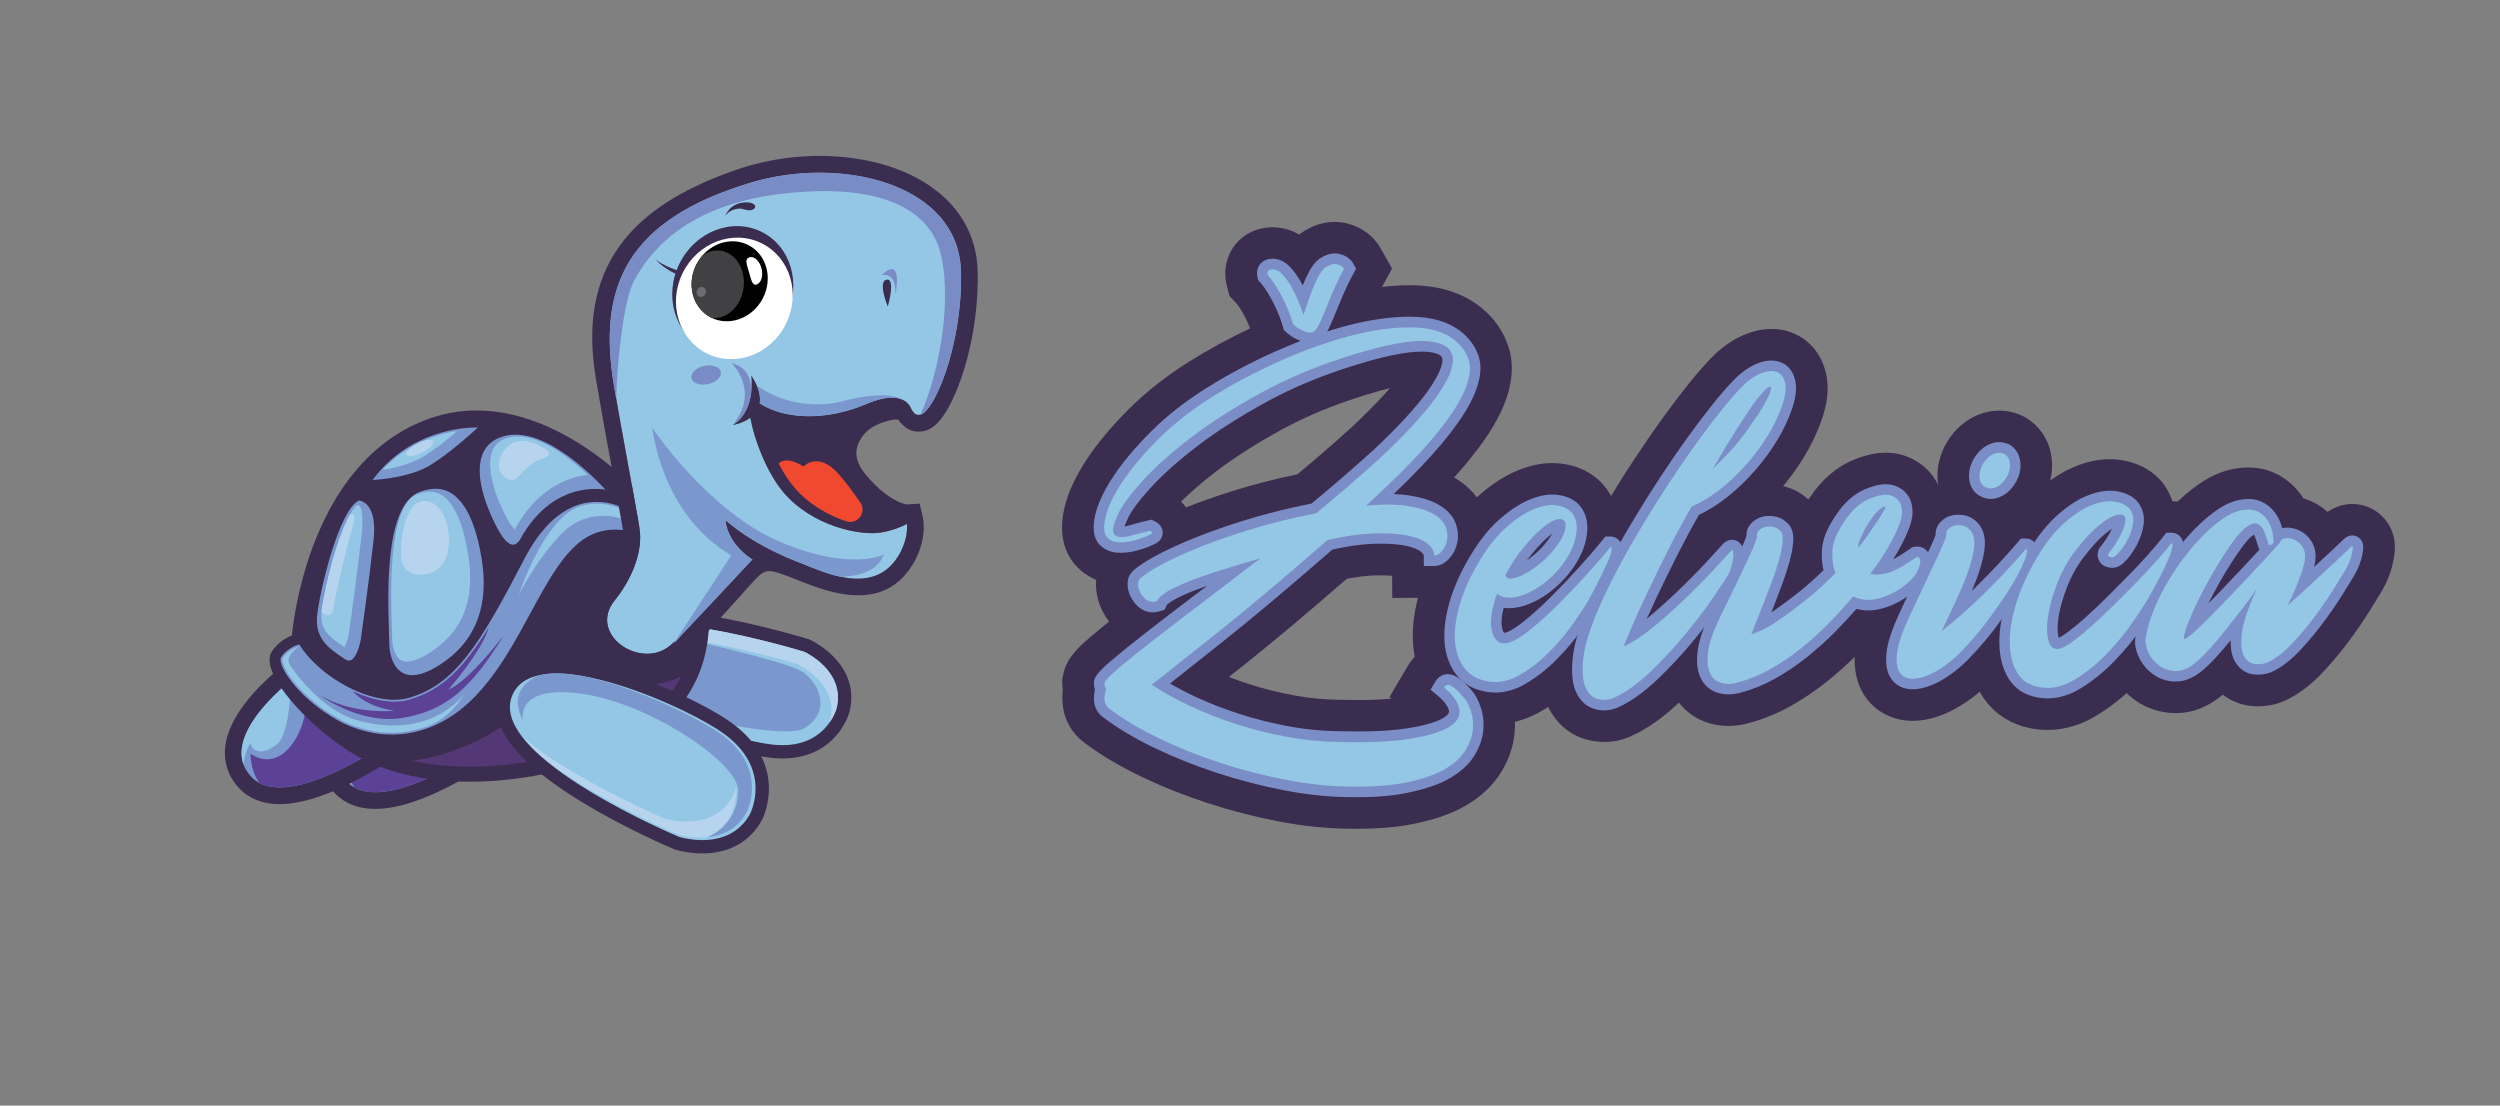 <?xml version="1.0" encoding="utf-8"?>
<!-- Generator: Adobe Illustrator 24.0.2, SVG Export Plug-In . SVG Version: 6.00 Build 0)  -->
<svg version="1.1" id="Layer_1" xmlns="http://www.w3.org/2000/svg" xmlns:xlink="http://www.w3.org/1999/xlink" x="0px" y="0px"
	 viewBox="0 0 680.75 301.06" style="enable-background:new 0 0 680.75 301.06;" xml:space="preserve">
<rect x="0" y="0" width="680.75" height="301.06" fill="#808080" stroke="none"/>
<style type="text/css">
	.st0{clip-path:url(#SVGID_2_);}
	.st1{fill:#7B8DC6;}
	.st2{fill:#3A2D4F;}
	.st3{fill:#93C7E5;}
	.st4{fill:#B7D4EF;}
	.st5{fill:#7A98CE;}
	.st6{fill:#5C4296;}
	.st7{fill:#543875;}
	.st8{fill:#F0492F;}
	.st9{fill:#798CC6;}
	.st10{fill:#FFFFFF;}
	.st11{fill:#414042;}
	.st12{fill:#6D6E71;}
</style>
<g>
	<path class="st1" d="M358.15,89.92c-0.55,0.55-1.15,0.76-1.83,0.62c-0.68-0.12-1.33-0.36-1.94-0.7c-0.76-0.33-1.51-0.84-2.26-1.52
		c-0.21-0.81-0.54-1.81-0.99-3c-0.45-1.18-0.99-2.41-1.61-3.66c-0.62-1.26-1.3-2.49-2.06-3.71c-0.76-1.22-1.52-2.24-2.27-3.05
		c-0.07-0.28-0.07-0.55-0.01-0.82c0.13-0.55,0.68-0.79,1.63-0.73c0.82,0.06,1.64,0.53,2.45,1.41c0.82,0.88,1.6,1.95,2.32,3.2
		c0.73,1.26,1.38,2.59,1.96,4.02c0.59,1.43,1.06,2.68,1.4,3.77c0.14-0.34,0.4-1.13,0.81-2.35c0.39-1.23,0.86-2.56,1.4-4
		c0.53-1.43,1.13-2.78,1.8-4.04c0.68-1.26,1.31-2.1,1.92-2.51c1.22-0.82,2.29-1.13,3.21-0.89c0.92,0.23,1.55,0.65,1.89,1.26
		c-1,1.84-1.89,3.65-2.67,5.43c-0.77,1.77-1.46,3.41-2.05,4.91c-0.6,1.5-1.16,2.81-1.66,3.94
		C359.11,88.64,358.62,89.44,358.15,89.92 M313.2,144.53c0.19,0.1,0.33,0.19,0.43,0.29c0.19,0.19,0.15,0.38-0.14,0.57
		c-0.29,0.2-0.9,0.49-1.86,0.87c-0.95,0.39-2.05,0.73-3.29,1.03s-2.45,0.42-3.64,0.38c-1.2-0.04-2.18-0.39-2.94-1.06
		c-1.15-0.95-1.4-2.83-0.76-5.65c0.65-2.81,2.18-6.05,4.59-9.69c2.41-3.64,5.67-7.53,9.8-11.66c4.13-4.13,9.03-7.99,14.74-11.56
		c5.7-3.56,11.81-6.81,18.33-9.71c6.52-2.91,12.81-5.18,18.86-6.79c6.05-1.61,11.63-2.41,16.73-2.41c5.11,0.02,9.11,1.16,11.99,3.43
		c1.92,1.51,3.22,3.34,3.9,5.48c0.68,2.14,0.3,4.94-1.16,8.39c-1.46,3.44-4.29,7.69-8.5,12.73c-4.22,5.04-10.31,11.22-18.27,18.52
		c4.77-0.42,8.63-0.37,11.59,0.13c2.97,0.51,5.26,1.26,6.89,2.25c1.63,0.99,2.69,2.13,3.17,3.42c0.49,1.28,0.61,2.49,0.38,3.64
		c-0.23,1.15-0.7,2.13-1.41,2.94c-0.71,0.82-1.4,1.23-2.06,1.23c-0.01-1.24-0.66-2.36-1.96-3.35s-3.19-1.72-5.67-2.18
		c-2.49-0.46-5.51-0.64-9.09-0.51s-7.7,0.72-12.38,1.8c-12.24,10.68-22.37,19.19-30.4,25.55c-8.02,6.35-13.84,10.97-17.44,13.86
		c3.16,2.08,6.7,4.04,10.63,5.87c3.92,1.83,8.06,3.45,12.42,4.85c4.35,1.4,8.87,2.54,13.55,3.42c4.69,0.88,9.41,1.35,14.19,1.41
		c8.02,0.23,14.5-0.05,19.47-0.85c4.96-0.8,8.53-1.88,10.71-3.22c2.19-1.35,3.11-2.98,2.76-4.89c-0.34-1.91-1.72-3.85-4.12-5.84
		c0.29-0.48,0.61-0.73,0.99-0.73s0.91,0.23,1.58,0.71c0.67,0.46,1.58,1.37,2.74,2.7c0.77,0.86,1.42,2.09,1.96,3.71
		c0.54,1.61,0.72,3.33,0.54,5.15c-0.18,1.81-0.86,3.68-2.04,5.59c-1.18,1.92-3.06,3.63-5.62,5.12c-2.57,1.5-6.03,2.69-10.36,3.58
		s-9.75,1.26-16.24,1.12c-5.15-0.07-10.72-0.67-16.69-1.83c-5.98-1.15-11.9-2.68-17.79-4.6c-5.88-1.92-11.46-4.15-16.72-6.69
		c-5.27-2.54-9.78-5.23-13.51-8.07c-0.77-0.57-1.21-1.33-1.3-2.28c-0.11-0.95,0.03-1.96,0.41-3.01c-0.29-0.57-0.44-1.14-0.44-1.71
		c0.09-0.58,1.32-1.88,3.69-3.9c2.37-2.02,5.5-4.54,9.4-7.58c3.89-3.03,8.37-6.47,13.46-10.32c5.08-3.86,10.37-7.9,15.88-12.14
		c-3.72,1.08-7.22,2.13-10.51,3.16c-3.29,1.02-6.16,2.02-8.64,2.99c-2.47,0.97-4.49,1.92-6.07,2.83c-1.57,0.92-2.54,1.81-2.91,2.67
		c-1.52,0.49-2.82,0.04-3.88-1.34c-1.06-1.38-1.44-2.73-1.17-4.07c0.09-0.58,1.35-1.61,3.77-3.11c2.43-1.5,5.78-3.16,10.06-5.01
		c4.29-1.84,9.35-3.69,15.21-5.54c5.85-1.86,12.31-3.47,19.36-4.86c3.04-2.5,6-5.01,8.9-7.51c2.89-2.49,5.67-4.95,8.32-7.35
		c6.92-6.44,12.08-12.04,15.49-16.79c3.4-4.75,4.88-8.41,4.44-10.98c-0.45-2.58-2.87-3.99-7.26-4.25
		c-4.39-0.25-10.88,0.94-19.45,3.57c-9.34,2.83-17.76,6.3-25.27,10.41c-7.52,4.11-14,8.25-19.46,12.44s-9.87,8.15-13.23,11.9
		c-3.37,3.74-5.52,6.72-6.46,8.92c-1.04,2.2-1.48,3.73-1.33,4.59s0.7,1.35,1.66,1.49s2.17-0.02,3.65-0.46
		C309.89,145.34,311.49,144.92,313.2,144.53"/>
	<path class="st1" d="M426.3,142.62c-0.1-0.57-0.43-0.98-1.01-1.21c-0.57-0.24-1.41-0.09-2.5,0.44c-1.09,0.54-2.4,1.5-3.91,2.89
		c-1.52,1.39-3.32,3.43-5.41,6.12c-1.32,1.82-2.5,3.73-3.54,5.75c0.29,0.77,0.91,1.07,1.87,0.92c0.95-0.15,2.07-0.56,3.36-1.24
		c1.28-0.68,2.61-1.57,3.99-2.68c1.38-1.1,2.61-2.31,3.7-3.6c1.08-1.3,1.96-2.59,2.63-3.88
		C426.12,144.84,426.39,143.67,426.3,142.62 M438.51,148.98c0.38,0,0.46,0.45,0.22,1.36c-0.23,0.9-0.68,2.08-1.33,3.51
		c-0.66,1.43-1.42,2.99-2.27,4.67c-0.84,1.67-1.7,3.28-2.54,4.81c-0.85,1.53-2.22,3.64-4.11,6.33c-1.89,2.69-4.09,5.31-6.6,7.85
		c-2.51,2.54-5.19,4.64-8.05,6.28c-2.85,1.65-5.71,2.23-8.58,1.78c-2.77-0.46-4.9-1.64-6.39-3.54c-1.49-1.89-2.36-4.25-2.63-7.07
		c-0.26-2.81,0.08-5.96,1.01-9.45c0.93-3.49,2.43-7.11,4.51-10.84c2.54-4.6,5.19-8.15,7.94-10.65c2.75-2.5,5.34-4.26,7.77-5.28
		c2.42-1.02,4.57-1.39,6.43-1.12c1.87,0.28,3.23,0.94,4.09,1.98c1.35,1.61,1.7,3.88,1.05,6.79c-0.65,2.92-2.21,5.81-4.66,8.69
		c-1.33,1.54-2.77,2.89-4.35,4.04c-1.57,1.15-3.13,2.05-4.7,2.67c-1.57,0.64-3.02,0.95-4.36,0.96c-1.34,0.01-2.44-0.36-3.3-1.13
		c-1.59,4.4-2.05,7.87-1.36,10.4c0.68,2.53,2.13,3.54,4.32,3.05c1.52-0.39,3.51-1.57,5.98-3.55c2.47-1.97,5.03-4.28,7.69-6.93
		c2.65-2.64,5.26-5.38,7.82-8.21C434.68,153.56,436.81,151.09,438.51,148.98"/>
	<path class="st1" d="M478.79,112.76c1.13-1.72,2-3.23,2.62-4.53c0.61-1.29,0.89-2.18,0.84-2.65c-0.06-0.48-0.46-0.41-1.21,0.22
		c-0.77,0.63-1.95,2-3.55,4.1c-1.32,1.92-2.98,4.44-4.96,7.55c-1.98,3.12-4.02,6.5-6.09,10.14c1.61-1.54,3.01-2.94,4.2-4.18
		c1.18-1.25,2.23-2.45,3.12-3.6c0.9-1.15,1.75-2.3,2.55-3.45C477.11,115.21,477.93,114.01,478.79,112.76 M474.29,105.35
		c1.8-1.83,3.6-3.08,5.41-3.76c1.81-0.68,3.29-0.74,4.44-0.17c1.15,0.56,1.83,1.75,2.03,3.56c0.2,1.81-0.35,4.3-1.66,7.46
		c-1.13,2.77-2.59,5.48-4.39,8.11c-1.79,2.64-3.76,5.09-5.89,7.35c-2.13,2.26-4.36,4.26-6.69,5.98c-2.33,1.74-4.63,3.09-6.91,4.06
		c-2.27,3.93-4.44,7.95-6.51,12.07c-2.07,4.13-3.95,7.97-5.65,11.57c-1.7,3.59-3.11,6.7-4.23,9.34c-1.13,2.63-1.83,4.33-2.11,5.1
		c2.76-1.26,5.77-3.29,9.05-6.07s6.36-5.6,9.25-8.44c2.89-2.84,5.36-5.38,7.39-7.64s3.2-3.53,3.48-3.82
		c0.29-0.29,0.48-0.27,0.58,0.07c0.09,0.33,0.12,0.86,0.08,1.57c-0.05,0.72-0.19,1.5-0.42,2.36c-0.24,0.86-0.54,1.67-0.91,2.44
		c-0.47,0.77-1.75,2.69-3.82,5.76c-2.09,3.07-4.61,6.42-7.6,10.08c-2.98,3.64-6.23,7.15-9.73,10.52c-3.51,3.36-6.88,5.77-10.12,7.22
		c-1.43,0.59-2.88,0.66-4.36,0.24c-1.48-0.42-2.58-1.51-3.32-3.27c-0.73-1.76-0.91-4.34-0.55-7.73c0.36-3.39,1.66-7.72,3.91-12.98
		c1.41-3.35,3.16-7,5.23-10.92c2.07-3.93,4.31-7.91,6.72-11.94c2.41-4.02,4.88-7.97,7.44-11.86c2.55-3.88,5.05-7.53,7.52-10.93
		c2.45-3.41,4.75-6.43,6.88-9.07C470.95,108.98,472.78,106.89,474.29,105.35"/>
	<path class="st1" d="M513.31,137.88c-0.57,0.1-1.28,0.58-2.14,1.44c-0.85,0.86-1.66,1.92-2.41,3.16c-0.76,1.25-1.41,2.49-1.97,3.74
		c-0.57,1.24-0.85,2.25-0.84,3.01c0.95-1.15,1.87-2.37,2.76-3.67c0.9-1.3,1.7-2.47,2.41-3.52c0.71-1.05,1.27-1.96,1.7-2.73
		S513.41,138.06,513.31,137.88 M521.86,151.7c0.47-0.1,0.79,0.09,0.94,0.56c0.15,0.48,0.1,1.13-0.13,1.94
		c-0.24,0.81-0.68,1.67-1.35,2.58c-0.66,0.91-1.52,1.75-2.56,2.52c-2.19,1.74-4.54,2.94-7.06,3.63c-2.53,0.68-4.89,0.51-7.09-0.52
		c-2.09,2.49-4.33,4.97-6.75,7.42c-2.41,2.45-4.96,4.74-7.62,6.85c-2.66,2.12-5.41,3.98-8.27,5.57c-2.85,1.6-5.76,2.79-8.71,3.57
		c-1.71,0.49-3.26,0.52-4.66,0.11c-1.38-0.42-2.39-1.33-3.02-2.71c-0.63-1.38-0.78-3.29-0.46-5.72c0.32-2.43,1.32-5.42,3.02-8.97
		c3.29-6.7,5.84-11.97,7.62-15.8c1.79-3.82,2.68-6.07,2.67-6.74c-0.1-0.58,0.09-1.1,0.56-1.58c0.47-0.48,1.07-0.79,1.79-0.95
		c0.72-0.15,1.45-0.12,2.22,0.06c0.77,0.19,1.43,0.61,2.01,1.28c0.38,0.57,0.51,1.55,0.38,2.93c-0.13,1.39-0.46,2.99-0.97,4.8
		c-0.51,1.82-1.14,3.73-1.89,5.74c-0.75,2.01-1.5,3.98-2.25,5.89c-0.75,1.92-1.43,3.62-2.04,5.1c-0.61,1.49-1.06,2.61-1.34,3.38
		c0.38,0,1.26-0.32,2.64-0.95c1.38-0.63,3.09-1.65,5.13-3.04c2.05-1.39,4.37-3.13,6.99-5.2c2.61-2.07,5.33-4.55,8.18-7.43
		c-0.68-1.43-0.98-3.36-0.9-5.8c0.08-2.43,1.21-5.23,3.38-8.4c1.99-2.97,4.22-4.97,6.69-5.98c2.47-1.02,4.38-1.35,5.72-0.97
		c0.38,0.09,0.84,0.3,1.37,0.64c0.52,0.33,0.95,0.8,1.3,1.42c0.33,0.62,0.51,1.48,0.52,2.58c0.01,1.1-0.37,2.5-1.12,4.23
		c-0.56,1.43-1.48,3.25-2.76,5.45c-1.27,2.21-2.86,4.56-4.75,7.05c1.15,0.28,2.34,0.29,3.58,0.05c1.24-0.24,2.43-0.66,3.57-1.25
		c1.14-0.58,2.19-1.18,3.14-1.81C520.53,152.59,521.28,152.09,521.86,151.7"/>
	<path class="st1" d="M540.48,132.54c-0.86-0.47-1.35-1.33-1.45-2.57c-0.11-1.24,0.22-2.49,0.98-3.73c0.75-1.24,1.68-2.11,2.77-2.59
		c1.09-0.49,2.12-0.49,3.08-0.02c0.86,0.57,1.35,1.48,1.44,2.72c0.11,1.24-0.22,2.48-0.97,3.73c-0.76,1.25-1.69,2.11-2.78,2.6
		C542.46,133.14,541.44,133.1,540.48,132.54 M551.62,149.5c0.38,0,0.46,0.45,0.22,1.36c-0.23,0.9-0.68,2.08-1.33,3.51
		c-0.66,1.43-1.48,2.99-2.48,4.67c-0.99,1.68-2.01,3.24-3.05,4.67c-0.56,0.77-1.39,1.94-2.48,3.52c-1.08,1.58-2.36,3.26-3.83,5.04
		c-1.47,1.78-3.05,3.53-4.76,5.26c-1.7,1.73-3.37,3.13-4.98,4.19c-2.47,1.64-4.7,2.63-6.71,2.98c-2,0.35-3.51,0-4.52-1.04
		c-1.01-1.04-1.4-2.83-1.18-5.36c0.22-2.54,1.32-5.9,3.29-10.12c3.11-6.7,5.58-11.97,7.41-15.8c1.83-3.83,2.76-6.08,2.75-6.75
		c-0.1-0.57,0.09-1.09,0.56-1.57c0.47-0.48,1.07-0.8,1.79-0.95c0.71-0.15,1.45-0.13,2.22,0.06c0.77,0.19,1.43,0.61,2.01,1.27
		c0.96,1.14,1.28,2.81,0.96,5.01c-0.32,2.2-0.97,4.59-1.96,7.17c-0.98,2.58-2.11,5.22-3.38,7.9c-1.26,2.68-2.42,5.12-3.46,7.32
		c3.61-2.79,7.43-6.16,11.46-10.1C544.21,157.81,548.02,153.72,551.62,149.5"/>
	<path class="st1" d="M574.11,150.78c1.32-1.63,2.44-3.33,3.33-5.1c0.9-1.77,1.35-3.23,1.34-4.38c-0.01-0.57-0.32-0.95-0.94-1.14
		c-0.63-0.18-1.53-0.01-2.72,0.52c-1.19,0.54-2.62,1.52-4.27,2.97c-1.66,1.44-3.53,3.51-5.62,6.19c-2.08,2.69-3.75,5.67-5.02,8.91
		c-1.26,3.26-2.1,6.25-2.51,8.97c-0.42,2.72-0.38,4.97,0.11,6.73c0.49,1.77,1.5,2.49,3.02,2.2c0.86-0.2,2.05-0.85,3.56-1.96
		c1.52-1.11,3.2-2.48,5.05-4.12c1.85-1.63,3.82-3.48,5.9-5.55c2.09-2.06,4.13-4.11,6.11-6.12c2-2.02,3.84-3.99,5.54-5.91
		c1.7-1.92,3.13-3.6,4.26-5.04c0.38,0,0.46,0.45,0.22,1.36c-0.23,0.9-0.65,2.08-1.26,3.51c-0.61,1.43-1.36,2.99-2.26,4.67
		c-0.9,1.67-1.77,3.28-2.62,4.81c-0.85,1.53-2.28,3.79-4.32,6.76c-2.03,2.98-4.42,5.9-7.17,8.78c-2.75,2.89-5.72,5.29-8.9,7.22
		c-3.18,1.92-6.35,2.62-9.51,2.06c-2.77-0.46-4.81-1.75-6.11-3.89c-1.3-2.14-1.99-4.79-2.06-7.93c-0.07-3.16,0.46-6.61,1.57-10.4
		c1.13-3.77,2.72-7.53,4.79-11.27c2.54-4.6,5.17-8.15,7.88-10.65c2.7-2.5,5.27-4.26,7.7-5.28c2.43-1.02,4.59-1.39,6.51-1.12
		c1.91,0.28,3.3,0.94,4.17,1.98c0.86,1.13,1.18,2.45,0.95,3.93c-0.23,1.48-0.69,2.91-1.4,4.3c-0.7,1.39-1.48,2.56-2.34,3.52
		c-0.85,0.96-1.47,1.44-1.85,1.44c-0.67,0.01-1.05-0.14-1.15-0.42C574.02,151.16,574.01,150.97,574.11,150.78"/>
	<path class="st1" d="M640.24,148.89c0.29-0.29,0.42-0.26,0.43,0.07c0,0.34-0.07,0.86-0.2,1.58c-0.14,0.72-0.38,1.5-0.7,2.36
		c-0.33,0.86-0.73,1.68-1.2,2.45c-0.47,0.77-1.42,2.3-2.84,4.6c-1.41,2.3-3.09,4.77-5.03,7.41c-1.94,2.63-4.02,5.15-6.25,7.56
		c-2.23,2.4-4.39,4.13-6.48,5.19c-1.05,0.58-2.27,0.83-3.64,0.74c-1.39-0.08-2.46-0.79-3.24-2.13c-0.77-1.33-0.98-3.45-0.62-6.37
		c0.37-2.91,1.72-6.91,4.08-11.98c-1.23,1.72-2.58,3.55-4.04,5.46c-1.47,1.92-2.94,3.79-4.4,5.62c-1.47,1.83-2.89,3.51-4.26,5.04
		c-1.37,1.54-2.63,2.79-3.77,3.75c-1.9,1.64-3.7,2.45-5.42,2.47c-1.72,0.01-3.23-0.43-4.52-1.33c-1.3-0.9-2.31-2.06-3.03-3.49
		c-0.73-1.43-0.99-2.76-0.82-4c0.27-2.1,0.88-4.39,1.81-6.88c0.95-2.49,2.12-4.98,3.53-7.47c1.42-2.49,3-4.92,4.75-7.26
		c1.74-2.35,3.55-4.47,5.4-6.34c1.84-1.88,3.67-3.44,5.48-4.7c1.8-1.25,3.51-2.02,5.14-2.32c1.71-0.29,3.1-0.21,4.16,0.26
		c1.05,0.47,1.92,1.16,2.58,2.05c0.68,0.91,1.16,1.91,1.45,3c0.29,1.09,0.45,2.07,0.46,2.93c0.1,0.58-0.09,0.96-0.57,1.15
		c-0.47,0.2-0.77,0.06-0.86-0.42c-0.29-1.04-0.66-2.11-1.1-3.21c-0.43-1.09-1.06-1.78-1.88-2.06c-0.82-0.28-1.86,0.07-3.14,1.03
		c-1.29,0.96-2.92,2.93-4.9,5.9c-1.99,2.97-3.81,5.97-5.45,8.98c-1.65,3.02-2.99,5.7-4.03,8.05c-1.04,2.34-1.76,4.21-2.18,5.59
		c-0.42,1.39-0.39,1.99,0.08,1.79c0.47-0.2,1.33-0.85,2.57-1.95c1.23-1.11,2.65-2.48,4.26-4.12c1.61-1.63,3.34-3.41,5.19-5.33
		c1.85-1.92,3.65-3.82,5.41-5.69c1.75-1.88,3.36-3.6,4.83-5.19c1.47-1.58,2.63-2.85,3.48-3.82c0.28-0.77,0.8-1.2,1.57-1.3
		c0.76-0.1,1.57,0.04,2.44,0.42c0.86,0.38,1.58,0.99,2.16,1.85c0.58,0.85,0.82,1.9,0.73,3.14c-0.09,1.05-0.39,2.32-0.9,3.8
		c-0.51,1.48-1.05,2.9-1.61,4.24c-0.66,1.63-1.41,3.25-2.26,4.88c3.03-2.69,5.79-5.19,8.25-7.5c2.09-1.92,4.06-3.75,5.9-5.49
		C638.89,150.19,639.96,149.18,640.24,148.89"/>
	<path class="st2" d="M321.71,136.7c0.46,0.46,0.87,0.95,1.25,1.46c3.77-1.48,8-2.98,12.63-4.44c5.42-1.72,11.37-3.25,17.73-4.59
		c2.21-1.84,4.39-3.69,6.51-5.52c2.79-2.41,5.5-4.81,8.07-7.13c4.29-3.99,7.82-7.6,10.57-10.79c-1.78,0.43-3.85,1-6.25,1.74
		c-8.59,2.61-16.36,5.81-23.15,9.51c-6.96,3.81-13.01,7.67-17.98,11.48c-3.74,2.87-6.92,5.61-9.5,8.17L321.71,136.7z M369.48,225.67
		c-0.94,0-1.9-0.01-2.89-0.03c-5.8-0.07-12.07-0.75-18.67-2.02c-6.41-1.24-12.86-2.91-19.16-4.97c-6.35-2.07-12.46-4.51-18.16-7.26
		c-5.9-2.85-11.1-5.95-15.42-9.22c-3.3-2.48-5.36-6.1-5.81-10.21c-0.15-1.34-0.13-2.67,0.03-4c-0.09-0.62-0.13-1.25-0.14-1.88v-0.95
		l0.15-0.95c0.75-4.65,3.88-7.64,7.58-10.79c1.43-1.22,3.09-2.58,5.01-4.13c-2.61-3.42-3.82-7.4-3.51-11.37
		c-1.5-0.62-2.89-1.47-4.14-2.53c-2.7-2.27-6.72-7.41-4.53-16.96c0.96-4.21,2.99-8.6,6.2-13.45c2.82-4.26,6.6-8.78,11.24-13.44
		c4.72-4.73,10.36-9.16,16.77-13.18c5.14-3.21,10.63-6.2,16.37-8.92c0-0.01-0.01-0.02-0.01-0.02c-0.33-0.86-0.72-1.74-1.17-2.65
		c-0.46-0.92-0.98-1.86-1.54-2.77c-0.49-0.78-0.81-1.16-0.92-1.28l-2-2.14l-0.72-2.85c-0.51-2.05-0.53-4.22-0.03-6.28
		c1.39-5.72,6.41-9.53,12.49-9.53c0.32,0,0.65,0.02,1,0.03l0.16,0.02c1.66,0.13,3.82,0.6,6.09,1.92c0.23-0.17,0.46-0.34,0.7-0.5
		c2.85-1.94,5.89-2.93,8.98-2.93c1.15,0,2.3,0.15,3.41,0.42c3.99,1.01,7.2,3.4,9.08,6.73l3.13,5.54l-2.73,5.01
		c2.6-0.3,5.13-0.46,7.57-0.46h0.14c7.72,0.02,14.12,2.01,19.05,5.89c3.74,2.95,6.34,6.65,7.72,11c1.53,4.82,1.02,10.31-1.52,16.32
		c-1.92,4.54-5.28,9.65-10.26,15.62c-0.95,1.13-1.96,2.3-3.07,3.51c0.15,0.09,0.29,0.17,0.44,0.26c3.85,2.35,6.52,5.42,7.93,9.14
		c1.26,3.33,1.56,6.68,0.9,9.96c-0.64,3.14-1.99,5.9-4.02,8.23c-3.86,4.44-8.31,5.14-10.62,5.15l-11.46,0.07l-0.04-6.03
		c-0.94-0.09-2-0.13-3.17-0.13c-0.57,0-1.15,0.01-1.75,0.03c-2.15,0.07-4.66,0.38-7.46,0.93c-11.33,9.85-20.94,17.9-28.58,23.95
		c-1.21,0.95-2.37,1.88-3.48,2.76c1.79,0.69,3.62,1.35,5.49,1.95c3.86,1.25,7.95,2.27,12.16,3.06c4.01,0.75,8.13,1.16,12.23,1.21
		h0.17c1.69,0.05,3.32,0.07,4.85,0.07c3.55,0,6.69-0.13,9.36-0.38l-0.54-0.45l4.95-8.4c2.33-3.95,6.36-6.34,10.79-6.37h0.09
		c2.79,0,5.54,0.94,8.18,2.8c1.47,1.04,2.93,2.42,4.73,4.49c1.82,2.05,3.2,4.56,4.23,7.68c1.04,3.15,1.4,6.47,1.07,9.87
		c-0.36,3.56-1.59,7.09-3.69,10.49c-2.18,3.54-5.41,6.56-9.6,9.01c-3.69,2.15-8.22,3.76-13.84,4.91
		C380.81,225.22,375.62,225.67,369.48,225.67"/>
	<path class="st2" d="M407.13,197.17c-1.22,0-2.46-0.1-3.68-0.29l-0.07-0.01c-5.58-0.93-10.26-3.61-13.52-7.75
		c-2.88-3.66-4.57-8.07-5.03-13.11c-0.38-4.14,0.07-8.67,1.35-13.44c1.17-4.39,3.04-8.91,5.56-13.45
		c3.18-5.75,6.54-10.19,10.26-13.57c3.76-3.42,7.37-5.82,11.04-7.36c3.32-1.39,6.56-2.1,9.65-2.1c0.98,0,1.95,0.07,2.89,0.21
		c5.9,0.86,9.38,3.73,11.24,5.99c1.11,1.32,2.23,3.08,3.01,5.31c3.16,0.34,6.02,1.93,7.99,4.47c1.67,2.14,3.38,5.81,2.03,11.1
		c-0.42,1.61-1.05,3.34-2.02,5.45c-0.73,1.61-1.56,3.31-2.45,5.08c-0.91,1.81-1.84,3.55-2.75,5.19c-1.05,1.9-2.61,4.31-4.76,7.37
		c-2.25,3.19-4.88,6.32-7.81,9.29c-3.23,3.27-6.76,6.02-10.49,8.17C415.57,196.02,411.39,197.17,407.13,197.17"/>
	<path class="st2" d="M436.84,202.03c-1.66,0-3.33-0.24-4.97-0.69c-4.88-1.39-8.71-4.91-10.79-9.92c-1.48-3.59-1.92-7.93-1.35-13.3
		c0.48-4.58,2.05-9.9,4.76-16.27c1.52-3.6,3.42-7.57,5.64-11.78c2.15-4.08,4.52-8.28,7.02-12.47c2.48-4.14,5.06-8.28,7.69-12.27
		c2.64-4.02,5.27-7.84,7.8-11.35c2.56-3.55,5.01-6.76,7.26-9.56c2.4-2.97,4.44-5.3,6.23-7.12c2.97-3,6.17-5.17,9.54-6.43
		c2.28-0.86,4.53-1.3,6.7-1.3c2.42,0,4.71,0.53,6.82,1.57c4.67,2.29,7.72,6.87,8.36,12.56c0.43,3.86-0.34,8.02-2.45,13.09
		c-1.43,3.49-3.28,6.93-5.51,10.22c-2.14,3.13-4.5,6.07-7.04,8.76c-1.49,1.57-3.04,3.07-4.64,4.45c2.32,1.48,4.1,3.8,4.94,6.64
		l0.02,0.09c0.47,1.63,0.63,3.35,0.51,5.41c-0.09,1.51-0.35,3.07-0.78,4.66c-0.43,1.58-0.99,3.08-1.69,4.5l-0.24,0.5l-0.29,0.47
		c-0.38,0.63-1.2,1.9-4.09,6.17c-2.26,3.33-5.02,7-8.21,10.9c-3.24,3.97-6.84,7.85-10.67,11.53c-4.51,4.32-8.87,7.39-13.35,9.41
		l-0.19,0.08l-0.19,0.08C441.48,201.57,439.18,202.03,436.84,202.03"/>
	<path class="st2" d="M470.64,197.67c-1.83,0-3.63-0.26-5.35-0.78c-4.53-1.38-8.12-4.53-10.12-8.9c-1.56-3.41-2.01-7.32-1.41-11.97
		c0.48-3.69,1.8-7.75,4.04-12.43l0.05-0.11c3.24-6.59,5.77-11.83,7.53-15.58c0.9-1.94,1.39-3.09,1.66-3.74
		c0.33-2.89,1.65-5.61,3.8-7.79c2.05-2.08,4.69-3.51,7.62-4.11c1.08-0.23,2.19-0.34,3.29-0.34c1.31,0,2.64,0.16,3.95,0.48
		c2.53,0.62,4.82,1.85,6.73,3.62c0.14-0.21,0.28-0.42,0.42-0.62c3.26-4.85,7.23-8.27,11.81-10.16c3.24-1.33,6.14-1.97,8.88-1.97
		c1.42,0,2.8,0.17,4.1,0.52c1.52,0.39,3.01,1.04,4.53,2c2.23,1.4,3.98,3.29,5.26,5.61c1.28,2.35,1.92,5.03,1.94,8.02
		c0.01,0.99-0.07,2.01-0.25,3.05c2.15,1.52,3.81,3.75,4.63,6.44c0.81,2.64,0.78,5.48-0.07,8.45c-0.6,2.11-1.64,4.18-3.08,6.17
		c-1.31,1.81-2.95,3.45-4.87,4.89c-3.36,2.63-7.07,4.52-11.03,5.58c-1.91,0.52-3.84,0.79-5.74,0.81c-0.95,1.04-1.94,2.06-2.94,3.07
		c-2.72,2.76-5.63,5.38-8.63,7.77c-3.13,2.49-6.43,4.72-9.81,6.61c-3.64,2.03-7.44,3.59-11.28,4.61
		C474.39,197.4,472.49,197.67,470.64,197.67"/>
	<path class="st2" d="M520.81,196.29c-4.4,0-8.43-1.66-11.34-4.66c-2.35-2.42-5.01-6.87-4.36-14.32c0.34-3.93,1.76-8.5,4.34-13.98
		c3.08-6.65,5.59-12.02,7.45-15.89c0.91-1.9,1.42-3.05,1.69-3.7c0.35-2.86,1.66-5.55,3.79-7.72c1.53-1.56,3.39-2.74,5.45-3.5
		c-0.1-0.52-0.16-1.06-0.21-1.61c-0.3-3.63,0.6-7.31,2.6-10.62c1.96-3.23,4.7-5.69,7.92-7.12c2.02-0.9,4.13-1.35,6.25-1.35
		c2.27,0,4.46,0.51,6.51,1.52l0.64,0.32l0.6,0.39c3.84,2.52,6.17,6.54,6.58,11.32c0.3,3.65-0.6,7.33-2.6,10.62
		c-0.51,0.85-1.08,1.65-1.7,2.38c2.55,0.62,4.83,2.08,6.49,4.21c1.66,2.14,3.37,5.81,2.02,11.1c-0.42,1.62-1.05,3.35-2.02,5.46
		c-0.83,1.81-1.84,3.73-3.02,5.73c-1.16,1.96-2.38,3.83-3.63,5.55l-0.07,0.09c-0.36,0.49-1.04,1.44-2.25,3.2
		c-1.29,1.88-2.78,3.84-4.45,5.85c-1.67,2.03-3.5,4.05-5.43,6.01c-2.27,2.29-4.57,4.22-6.86,5.72c-3.79,2.52-7.41,4.06-11.02,4.69
		C523.03,196.19,521.91,196.29,520.81,196.29"/>
	<path class="st2" d="M557.56,198.76c-1.35,0-2.7-0.11-4.03-0.34c-6-1.01-10.96-4.29-13.97-9.23c-2.36-3.87-3.61-8.45-3.73-13.63
		c-0.1-4.34,0.59-9.01,2.04-13.91c1.35-4.55,3.29-9.12,5.76-13.57c3.16-5.72,6.47-10.13,10.12-13.5c3.73-3.45,7.34-5.88,11.04-7.44
		c3.32-1.39,6.58-2.1,9.69-2.1c0.96,0,1.93,0.07,2.86,0.2c5.99,0.86,9.48,3.73,11.37,6l0.15,0.18l0.15,0.2
		c1.13,1.49,1.98,3.13,2.55,4.86c3.55,0.08,6.82,1.73,9,4.53c1.67,2.14,3.38,5.81,2.03,11.1c-0.38,1.5-0.98,3.18-1.83,5.17
		c-0.75,1.77-1.66,3.64-2.7,5.58c-0.98,1.84-1.86,3.47-2.7,4.97c-1.04,1.87-2.63,4.38-4.88,7.67c-2.37,3.47-5.18,6.91-8.33,10.22
		c-3.43,3.6-7.22,6.66-11.25,9.11C566.62,197.45,562.12,198.76,557.56,198.76"/>
	<path class="st2" d="M592.58,194.18c-4.01,0-7.81-1.17-10.99-3.38c-2.85-1.98-5.11-4.57-6.7-7.7c-1.8-3.54-2.45-7.15-1.96-10.75
		c0.39-2.94,1.21-6.08,2.45-9.37c1.15-3.04,2.59-6.1,4.29-9.09c1.64-2.88,3.49-5.72,5.52-8.44c2.05-2.76,4.22-5.31,6.43-7.55
		c2.33-2.36,4.72-4.4,7.1-6.05c3.15-2.19,6.38-3.6,9.6-4.19l0.11-0.02c1.31-0.23,2.58-0.34,3.81-0.34c2.5,0,4.84,0.48,6.96,1.42
		c2.87,1.29,5.25,3.19,7.1,5.66c0.33,0.44,0.64,0.9,0.93,1.35c0.7,0.2,1.4,0.46,2.1,0.76c1.65,0.72,3.15,1.7,4.47,2.9
		c1.98-1.39,4.32-2.15,6.75-2.15c4.46,0,8.57,2.62,10.47,6.67c0.73,1.55,1.09,3.22,1.11,4.97c0.01,1.13-0.12,2.32-0.42,3.83
		c-0.26,1.37-0.67,2.76-1.24,4.26c-0.59,1.54-1.3,3-2.14,4.37l-2.84,4.61c-1.57,2.54-3.44,5.3-5.55,8.18
		c-2.19,2.98-4.57,5.86-7.09,8.57c-3.13,3.38-6.25,5.85-9.53,7.54c-2.57,1.38-5.41,2.08-8.46,2.08c-0.41,0-0.83-0.01-1.25-0.04
		c-3.1-0.19-5.97-1.28-8.35-3.11c-3.92,3.29-8.14,4.97-12.53,5.01H592.58z"/>
	<path class="st1" d="M369.48,217.08c-0.9,0-1.82-0.01-2.76-0.03c-5.28-0.07-11.06-0.69-17.17-1.87c-6.07-1.17-12.16-2.76-18.13-4.7
		c-5.98-1.95-11.73-4.25-17.08-6.83c-5.41-2.61-10.12-5.42-14-8.37c-1.39-1.03-2.23-2.5-2.42-4.26c-0.11-1.04-0.03-2.1,0.23-3.19
		c-0.18-0.6-0.27-1.21-0.28-1.83v-0.24l0.04-0.24c0.2-1.26,0.98-2.48,4.66-5.62c2.39-2.03,5.58-4.61,9.5-7.66
		c3.82-2.98,8.37-6.47,13.49-10.35c1.04-0.78,2.08-1.57,3.13-2.38c-1.29,0.46-2.5,0.9-3.62,1.34c-2.32,0.91-4.22,1.8-5.67,2.64
		c-1.45,0.86-1.74,1.35-1.74,1.35l-0.52,1.19l-1.22,0.38c-0.68,0.22-1.36,0.33-2.03,0.33c-1.35,0-3.31-0.46-4.99-2.65
		c-1.96-2.53-2.02-4.83-1.72-6.34c0.29-1.57,1.59-2.85,5.08-5.01c2.54-1.56,6.05-3.31,10.44-5.2c4.36-1.87,9.56-3.77,15.48-5.64
		c5.73-1.81,12.11-3.42,18.96-4.79c2.82-2.33,5.61-4.69,8.29-7c2.85-2.47,5.64-4.93,8.28-7.31c6.73-6.26,11.81-11.77,15.08-16.33
		c3.98-5.55,4.08-8.02,3.95-8.83c-0.24-1.41-2.99-1.78-4.61-1.88c-0.33-0.02-0.68-0.02-1.05-0.02c-4.04,0-9.89,1.17-17.39,3.47
		c-9.12,2.76-17.44,6.19-24.74,10.18c-7.35,4.02-13.78,8.13-19.09,12.21c-5.29,4.06-9.61,7.95-12.84,11.54
		c-3.91,4.35-5.4,6.82-5.95,8.13l-0.04,0.1c-0.42,0.87-0.67,1.52-0.83,1.99c0.36-0.06,0.82-0.15,1.39-0.33
		c1.52-0.45,3.19-0.89,4.97-1.3l1-0.23l0.91,0.46c0.46,0.23,0.83,0.48,1.15,0.78c0.72,0.72,1.06,1.66,0.97,2.59
		c-0.05,0.56-0.32,1.62-1.5,2.42c-0.33,0.22-0.86,0.53-2.38,1.15c-1.08,0.44-2.32,0.82-3.7,1.16c-1.3,0.31-2.61,0.46-3.87,0.46
		c-0.18,0-0.36,0-0.54-0.01c-1.84-0.06-3.42-0.64-4.69-1.73c-2.03-1.69-2.6-4.54-1.7-8.48c0.73-3.18,2.36-6.66,4.99-10.63
		c2.5-3.78,5.92-7.86,10.16-12.11c4.26-4.27,9.39-8.29,15.25-11.96c5.8-3.63,12.08-6.96,18.69-9.91c2.29-1.02,4.57-1.96,6.82-2.84
		c-0.35-0.14-0.68-0.29-1.02-0.47c-0.99-0.45-1.96-1.11-2.89-1.95l-0.64-0.57l-0.21-0.84c-0.2-0.73-0.5-1.64-0.9-2.71
		c-0.42-1.11-0.93-2.26-1.5-3.41c-0.58-1.17-1.23-2.33-1.93-3.47c-0.65-1.05-1.3-1.93-1.93-2.61l-0.5-0.54l-0.18-0.71
		c-0.18-0.73-0.19-1.46-0.02-2.19c0.35-1.42,1.61-2.93,4.14-2.93c0.15,0,0.29,0,0.46,0.01c1.59,0.13,3.04,0.91,4.36,2.32
		c0.97,1.04,1.88,2.29,2.72,3.73c0.23,0.39,0.45,0.8,0.66,1.21c0.51-1.3,1.09-2.54,1.71-3.72c0.91-1.73,1.82-2.85,2.85-3.55
		c1.42-0.96,2.83-1.45,4.18-1.45c0.45,0,0.89,0.05,1.32,0.15c2.13,0.55,3.18,1.74,3.69,2.63l0.78,1.39l-0.77,1.39
		c-0.96,1.77-1.82,3.51-2.55,5.2c-0.75,1.74-1.43,3.37-2.03,4.83c-0.63,1.57-1.18,2.89-1.7,4.04c-0.27,0.6-0.55,1.14-0.82,1.62
		c1.74-0.56,3.47-1.07,5.18-1.52c6.21-1.66,12.05-2.5,17.36-2.5h0.12c5.74,0.02,10.36,1.38,13.75,4.04c2.36,1.87,4,4.18,4.86,6.86
		c0.9,2.85,0.49,6.24-1.26,10.37c-1.58,3.74-4.51,8.15-8.94,13.45c-3.23,3.86-7.57,8.41-12.96,13.57c1.68,0.06,3.21,0.2,4.57,0.43
		c3.35,0.57,5.94,1.43,7.89,2.62c2.19,1.33,3.65,2.96,4.36,4.84c0.68,1.79,0.86,3.55,0.51,5.23c-0.33,1.65-1.02,3.08-2.06,4.26
		c-1.26,1.46-2.68,2.2-4.2,2.22l-2.87,0.02l-0.02-2.86c0-0.38-0.46-0.81-0.83-1.1c-0.64-0.49-1.92-1.17-4.45-1.64
		c-1.79-0.33-3.96-0.5-6.44-0.5c-0.66,0-1.34,0.01-2.04,0.03c-3.2,0.11-6.95,0.64-11.13,1.57c-11.97,10.44-22.05,18.9-29.95,25.16
		c-5.94,4.7-10.71,8.49-14.26,11.32c2.14,1.25,4.45,2.45,6.88,3.58c3.81,1.78,7.87,3.37,12.08,4.72c4.21,1.36,8.65,2.48,13.21,3.33
		c4.49,0.84,9.11,1.3,13.69,1.35c1.82,0.05,3.53,0.08,5.14,0.08c5.5,0,10.16-0.3,13.84-0.89c5.67-0.92,8.39-2.05,9.66-2.84
		c1.61-1,1.5-1.63,1.45-1.94c-0.22-1.19-1.3-2.63-3.13-4.15l-1.88-1.55l1.24-2.1c0.79-1.35,2.05-2.13,3.45-2.14
		c1.04,0,2.06,0.39,3.24,1.23c0.89,0.62,1.92,1.63,3.25,3.16c1.01,1.13,1.84,2.67,2.51,4.69c0.66,2,0.89,4.13,0.67,6.33
		c-0.22,2.25-1.04,4.54-2.45,6.82c-1.43,2.31-3.65,4.36-6.62,6.09c-2.83,1.65-6.6,2.96-11.22,3.91
		C379.72,216.67,374.96,217.08,369.48,217.08"/>
	<path class="st1" d="M422.66,145.3c-0.51,0.38-1.12,0.88-1.86,1.56c-1.39,1.27-3.07,3.2-5.03,5.71c0.51-0.35,1.04-0.74,1.57-1.17
		c1.22-0.99,2.34-2.06,3.3-3.22C421.46,147.21,422.13,146.24,422.66,145.3 M407.13,188.58c-0.77,0-1.55-0.07-2.32-0.19
		c-3.5-0.58-6.25-2.12-8.19-4.59c-1.83-2.33-2.92-5.22-3.23-8.58c-0.29-3.14,0.08-6.65,1.09-10.45c0.99-3.71,2.6-7.57,4.78-11.5
		c2.68-4.85,5.55-8.68,8.52-11.38c2.98-2.71,5.87-4.66,8.59-5.8c2.26-0.95,4.39-1.43,6.32-1.43c0.56,0,1.11,0.04,1.64,0.11
		c2.58,0.38,4.56,1.38,5.89,2.98c1.93,2.32,2.49,5.43,1.64,9.24c-0.75,3.37-2.53,6.71-5.28,9.94c-1.48,1.7-3.09,3.2-4.82,4.48
		c-1.75,1.29-3.55,2.32-5.34,3.03c-1.89,0.76-3.71,1.15-5.41,1.17h-0.07c-0.51,0-1-0.04-1.48-0.12c-0.77,2.96-0.66,4.75-0.38,5.77
		c0.2,0.73,0.41,0.99,0.46,1.06c0-0.01,0.04,0,0.07,0c0.07,0,0.18-0.01,0.35-0.05c0.65-0.17,2.12-0.8,4.87-3
		c2.38-1.89,4.88-4.16,7.45-6.71c2.62-2.61,5.22-5.34,7.71-8.1c2.51-2.78,4.62-5.23,6.29-7.3l0.85-1.06l1.36-0.01
		c1.01,0,1.93,0.45,2.54,1.22c1.08,1.38,0.64,3.07,0.48,3.71c-0.28,1.08-0.77,2.39-1.51,4c-0.68,1.5-1.46,3.11-2.31,4.78
		c-0.86,1.71-1.74,3.37-2.59,4.91c-0.9,1.63-2.31,3.78-4.27,6.59c-1.98,2.8-4.3,5.57-6.91,8.21c-2.69,2.72-5.6,4.99-8.66,6.75
		C412.6,187.81,409.87,188.58,407.13,188.58"/>
	<path class="st1" d="M436.84,193.44c-0.87,0-1.75-0.12-2.63-0.38c-1.62-0.46-3.84-1.69-5.19-4.92c-0.92-2.23-1.17-5.22-0.75-9.12
		c0.39-3.72,1.74-8.23,4.13-13.81c1.42-3.38,3.21-7.13,5.32-11.13c2.08-3.95,4.37-8.01,6.79-12.06c2.42-4.04,4.94-8.07,7.5-11.97
		c2.57-3.91,5.12-7.62,7.58-11.04c2.48-3.42,4.82-6.51,6.98-9.19c2.22-2.74,4.07-4.86,5.66-6.47c2.09-2.11,4.26-3.6,6.45-4.43
		c1.3-0.5,2.54-0.74,3.68-0.74c1.09,0,2.11,0.23,3.03,0.68c1.43,0.7,3.21,2.27,3.61,5.81c0.25,2.32-0.36,5.23-1.88,8.88
		c-1.18,2.92-2.76,5.83-4.66,8.63c-1.88,2.76-3.95,5.35-6.18,7.7c-2.23,2.36-4.61,4.48-7.06,6.31c-2.2,1.65-4.42,2.98-6.6,4
		c-2.08,3.64-4.08,7.38-5.97,11.12c-2.05,4.07-3.94,7.94-5.62,11.5c-0.96,2.05-1.84,3.95-2.63,5.7c0.29-0.24,0.6-0.49,0.89-0.74
		c3.2-2.72,6.26-5.52,9.11-8.31c2.82-2.76,5.27-5.29,7.27-7.51c2.75-3.05,3.35-3.69,3.56-3.91c0.86-0.86,1.77-1.05,2.38-1.05
		c1.39,0,2.57,0.91,2.98,2.32c0.2,0.68,0.25,1.49,0.2,2.55c-0.06,0.91-0.23,1.9-0.51,2.94c-0.28,1.04-0.65,2.03-1.1,2.95l-0.07,0.12
		l-0.07,0.12c-0.49,0.8-1.77,2.72-3.89,5.85c-2.12,3.13-4.73,6.59-7.75,10.28c-3.03,3.71-6.39,7.34-9.97,10.77
		c-3.73,3.58-7.41,6.2-10.93,7.78l-0.1,0.04C439.27,193.19,438.06,193.44,436.84,193.44"/>
	<path class="st1" d="M470.64,189.08c-0.99,0-1.95-0.14-2.85-0.42c-2.17-0.65-3.83-2.13-4.8-4.25c-0.86-1.89-1.09-4.28-0.7-7.28
		c0.36-2.77,1.43-5.98,3.27-9.84c3.29-6.67,5.84-11.97,7.62-15.78s2.26-5.19,2.38-5.63c-0.06-1.28,0.43-2.5,1.41-3.5
		c0.87-0.89,1.96-1.48,3.24-1.74c0.51-0.11,1.02-0.15,1.54-0.15c0.64,0,1.28,0.07,1.93,0.23c1.35,0.33,2.53,1.07,3.5,2.19l0.11,0.13
		l0.1,0.15c0.79,1.17,1.06,2.69,0.86,4.81c-0.15,1.56-0.5,3.29-1.07,5.3c-0.53,1.88-1.19,3.89-1.96,5.97
		c-0.77,2.08-1.54,4.08-2.27,5.93c-0.21,0.55-0.42,1.07-0.62,1.57c0.24-0.15,0.48-0.32,0.73-0.49c1.97-1.35,4.26-3.07,6.82-5.09
		c2.13-1.68,4.36-3.68,6.67-5.94c-0.38-1.46-0.53-3.16-0.46-5.13c0.1-3.02,1.36-6.26,3.88-9.92c2.27-3.42,4.97-5.78,7.96-7.02
		c2.18-0.9,4.02-1.33,5.61-1.33c0.68,0,1.33,0.08,1.92,0.24c0.68,0.17,1.38,0.49,2.16,0.97c0.95,0.6,1.71,1.43,2.29,2.47
		c0.58,1.07,0.86,2.35,0.87,3.94c0.01,1.51-0.43,3.25-1.34,5.35c-0.62,1.57-1.57,3.47-2.92,5.8c-0.32,0.55-0.66,1.11-1.01,1.68
		c0.9-0.47,1.74-0.96,2.49-1.46c0.94-0.62,1.69-1.12,2.25-1.5l0.47-0.33l0.56-0.11c0.27-0.05,0.54-0.08,0.8-0.08
		c1.61,0,2.95,1.03,3.44,2.62c0.32,1.03,0.28,2.19-0.11,3.56c-0.33,1.13-0.92,2.3-1.78,3.48c-0.82,1.13-1.88,2.18-3.14,3.11
		c-2.47,1.95-5.18,3.33-8.05,4.12c-1.25,0.33-2.49,0.51-3.69,0.51c-1.11,0-2.19-0.14-3.25-0.42c-1.76,2.03-3.64,4.06-5.61,6.06
		c-2.49,2.52-5.14,4.9-7.87,7.09c-2.76,2.2-5.67,4.17-8.65,5.83c-3.04,1.7-6.2,2.98-9.38,3.83
		C472.87,188.91,471.73,189.08,470.64,189.08"/>
	<path class="st1" d="M542.09,135.86c-1.06,0-2.07-0.29-3.02-0.84c-1.68-0.94-2.71-2.64-2.89-4.82c-0.15-1.84,0.31-3.68,1.39-5.45
		c1.06-1.75,2.42-3.01,4.06-3.73c0.92-0.42,1.85-0.62,2.77-0.62c0.95,0,1.86,0.22,2.73,0.64l0.15,0.07l0.15,0.1
		c1.12,0.74,2.5,2.19,2.73,4.87c0.15,1.85-0.31,3.69-1.39,5.45c-1.06,1.75-2.43,3.01-4.06,3.73
		C543.85,135.66,542.97,135.86,542.09,135.86 M520.81,187.7c-2.63,0-4.26-1.11-5.17-2.05c-1.63-1.68-2.27-4.17-1.97-7.6
		c0.25-2.9,1.42-6.52,3.55-11.09c3.08-6.65,5.58-11.98,7.42-15.82c1.82-3.79,2.31-5.17,2.44-5.62c-0.05-1.27,0.44-2.49,1.41-3.48
		c0.88-0.89,1.96-1.48,3.24-1.74c0.51-0.11,1.03-0.15,1.54-0.15c0.64,0,1.28,0.07,1.93,0.23c1.35,0.33,2.53,1.07,3.5,2.18
		c1.54,1.83,2.08,4.26,1.64,7.3c-0.35,2.41-1.06,5.02-2.11,7.79c-0.41,1.08-0.85,2.16-1.3,3.26c0.41-0.4,0.82-0.8,1.24-1.21
		c3.95-3.86,7.74-7.92,11.27-12.06l0.85-0.99l1.31-0.02c1.02,0,1.93,0.45,2.54,1.22c1.08,1.39,0.64,3.07,0.48,3.71
		c-0.28,1.08-0.77,2.39-1.51,4c-0.7,1.53-1.58,3.2-2.61,4.93c-1.03,1.74-2.1,3.38-3.2,4.89c-0.59,0.81-1.43,2-2.44,3.47
		c-1.14,1.66-2.48,3.42-3.99,5.24c-1.52,1.83-3.17,3.66-4.92,5.45c-1.84,1.86-3.68,3.4-5.45,4.57c-2.81,1.87-5.36,2.98-7.79,3.41
		C522.05,187.64,521.42,187.7,520.81,187.7"/>
	<path class="st1" d="M557.56,190.17c-0.86,0-1.74-0.07-2.59-0.23c-3.6-0.6-6.32-2.36-8.06-5.23c-1.57-2.56-2.4-5.71-2.48-9.36
		c-0.07-3.43,0.5-7.22,1.7-11.27c1.17-3.95,2.86-7.94,5.03-11.85c2.68-4.83,5.52-8.66,8.43-11.36c2.94-2.72,5.81-4.68,8.54-5.82
		c2.26-0.95,4.39-1.43,6.37-1.43c0.55,0,1.12,0.04,1.65,0.11c2.63,0.38,4.64,1.38,5.97,2.98l0.07,0.1c1.33,1.74,1.85,3.86,1.51,6.1
		c-0.28,1.78-0.84,3.52-1.68,5.17c-0.82,1.6-1.74,2.99-2.75,4.13c-1.1,1.24-2.35,2.4-3.97,2.41c-2.51,0-3.46-1.34-3.79-2.13
		c-0.44-0.95-0.42-2.04,0.04-2.99l0.15-0.29l0.2-0.25c1.19-1.46,2.2-3,3-4.59c0.07-0.14,0.14-0.28,0.2-0.41
		c-0.61,0.4-1.39,0.99-2.37,1.83c-1.51,1.32-3.27,3.26-5.23,5.79c-1.9,2.45-3.46,5.22-4.61,8.2c-1.19,3.04-1.98,5.85-2.36,8.35
		c-0.35,2.32-0.33,4.17,0.04,5.54c0.01,0.01,0.01,0.02,0.01,0.03c0.38-0.18,1.06-0.55,2.14-1.34c1.44-1.05,3.07-2.38,4.84-3.95
		c1.81-1.6,3.75-3.42,5.79-5.44c2.11-2.1,4.17-4.15,6.09-6.11c1.96-1.98,3.79-3.94,5.44-5.8c1.66-1.86,3.06-3.51,4.16-4.92
		l0.86-1.08l1.37-0.01c1.02,0,1.93,0.44,2.54,1.21c1.08,1.39,0.64,3.07,0.49,3.71c-0.28,1.06-0.73,2.34-1.41,3.93
		c-0.64,1.52-1.44,3.17-2.36,4.9c-0.96,1.79-1.83,3.38-2.64,4.85c-0.9,1.63-2.36,3.91-4.46,6.99c-2.11,3.09-4.62,6.16-7.46,9.14
		c-2.91,3.05-6.1,5.64-9.49,7.7C563.53,189.28,560.53,190.17,557.56,190.17"/>
	<path class="st1" d="M613.77,145.56c-0.14,0.09-0.33,0.2-0.55,0.38c-0.57,0.43-1.88,1.68-4.24,5.21c-1.94,2.9-3.73,5.85-5.32,8.76
		c-0.86,1.57-1.64,3.06-2.33,4.44c1.18-1.21,2.41-2.47,3.65-3.76c1.74-1.82,3.55-3.73,5.37-5.67c1.75-1.87,3.36-3.6,4.83-5.18
		c0.02-0.03,0.05-0.06,0.08-0.09c-0.2-0.32-0.33-0.67-0.43-1.05c-0.26-0.93-0.59-1.88-0.98-2.86
		C613.83,145.68,613.8,145.62,613.77,145.56 M592.58,185.59c-2.28,0-4.33-0.62-6.08-1.84c-1.68-1.17-3.02-2.69-3.95-4.54
		c-0.99-1.96-1.36-3.88-1.09-5.72c0.29-2.26,0.95-4.79,1.96-7.48c0.99-2.62,2.24-5.27,3.72-7.88c1.46-2.58,3.12-5.11,4.94-7.56
		c1.82-2.45,3.73-4.68,5.66-6.64c1.96-1.99,3.95-3.69,5.89-5.03c2.14-1.48,4.24-2.42,6.25-2.8c0.85-0.15,1.64-0.22,2.36-0.22
		c1.29,0,2.46,0.23,3.47,0.68c1.5,0.67,2.75,1.66,3.72,2.96c0.89,1.2,1.54,2.53,1.92,3.97c0.03,0.11,0.06,0.22,0.09,0.33
		c0.16-0.04,0.33-0.07,0.51-0.1c0.29-0.04,0.58-0.06,0.86-0.06c1.01,0,2.05,0.23,3.09,0.68c1.37,0.6,2.51,1.56,3.39,2.87
		c0.94,1.39,1.35,3.05,1.22,4.94c-0.06,0.71-0.18,1.44-0.38,2.23c1.74-1.6,3.38-3.12,4.94-4.58c2.38-2.23,2.98-2.8,3.11-2.95
		c0.69-0.7,1.48-1.05,2.35-1.05c1.43,0,2.98,1.09,2.98,3.11c0.01,0.54-0.07,1.21-0.25,2.14c-0.17,0.87-0.45,1.83-0.84,2.85
		c-0.39,1.03-0.87,2.01-1.43,2.92l-2.83,4.61c-1.45,2.35-3.19,4.91-5.17,7.6c-1.99,2.72-4.16,5.34-6.45,7.81
		c-2.44,2.63-4.87,4.57-7.24,5.79c-1.33,0.72-2.83,1.08-4.46,1.08c-0.23,0-0.46-0.01-0.71-0.02c-2.36-0.14-4.27-1.37-5.54-3.55
		c-0.85-1.46-1.23-3.38-1.17-5.81c-1.19,1.45-2.36,2.81-3.47,4.06c-1.48,1.66-2.8,2.98-4.05,4.03c-2.4,2.06-4.84,3.13-7.25,3.15
		H592.58z"/>
	<path class="st3" d="M358.15,89.92c-0.55,0.55-1.15,0.76-1.83,0.62c-0.68-0.12-1.33-0.36-1.94-0.7c-0.76-0.33-1.51-0.84-2.26-1.52
		c-0.21-0.81-0.54-1.81-0.99-3c-0.45-1.18-0.99-2.41-1.61-3.66c-0.62-1.26-1.3-2.49-2.06-3.71c-0.76-1.22-1.52-2.24-2.27-3.05
		c-0.07-0.28-0.07-0.55-0.01-0.82c0.13-0.55,0.68-0.79,1.63-0.73c0.82,0.06,1.64,0.53,2.45,1.41c0.82,0.88,1.6,1.95,2.32,3.2
		c0.73,1.26,1.38,2.59,1.96,4.02c0.59,1.43,1.06,2.68,1.4,3.77c0.14-0.34,0.4-1.13,0.81-2.35c0.39-1.23,0.86-2.56,1.4-4
		c0.53-1.43,1.13-2.78,1.8-4.04c0.68-1.26,1.31-2.1,1.92-2.51c1.22-0.82,2.29-1.13,3.21-0.89c0.92,0.23,1.55,0.65,1.89,1.26
		c-1,1.84-1.89,3.65-2.67,5.43c-0.77,1.77-1.46,3.41-2.05,4.91c-0.6,1.5-1.16,2.81-1.66,3.94
		C359.11,88.64,358.62,89.44,358.15,89.92 M313.2,144.53c0.19,0.1,0.33,0.19,0.43,0.29c0.19,0.19,0.15,0.38-0.14,0.57
		c-0.29,0.2-0.9,0.49-1.86,0.87c-0.95,0.39-2.05,0.73-3.29,1.03s-2.45,0.42-3.64,0.38c-1.2-0.04-2.18-0.39-2.94-1.06
		c-1.15-0.95-1.4-2.83-0.76-5.65c0.65-2.81,2.18-6.05,4.59-9.69c2.41-3.64,5.67-7.53,9.8-11.66c4.13-4.13,9.03-7.99,14.74-11.56
		c5.7-3.56,11.81-6.81,18.33-9.71c6.52-2.91,12.81-5.18,18.86-6.79c6.05-1.61,11.63-2.41,16.73-2.41c5.11,0.02,9.11,1.16,11.99,3.43
		c1.92,1.51,3.22,3.34,3.9,5.48c0.68,2.14,0.3,4.94-1.16,8.39c-1.46,3.44-4.29,7.69-8.5,12.73c-4.22,5.04-10.31,11.22-18.27,18.52
		c4.77-0.42,8.63-0.37,11.59,0.13c2.97,0.51,5.26,1.26,6.89,2.25c1.63,0.99,2.69,2.13,3.17,3.42c0.49,1.28,0.61,2.49,0.38,3.64
		c-0.23,1.15-0.7,2.13-1.41,2.94c-0.71,0.82-1.4,1.23-2.06,1.23c-0.01-1.24-0.66-2.36-1.96-3.35s-3.19-1.72-5.67-2.18
		c-2.49-0.46-5.51-0.64-9.09-0.51s-7.7,0.72-12.38,1.8c-12.24,10.68-22.37,19.19-30.4,25.55c-8.02,6.35-13.84,10.97-17.44,13.86
		c3.16,2.08,6.7,4.04,10.63,5.87c3.92,1.83,8.06,3.45,12.42,4.85c4.35,1.4,8.87,2.54,13.55,3.42c4.69,0.88,9.41,1.35,14.19,1.41
		c8.02,0.23,14.5-0.05,19.47-0.85c4.96-0.8,8.53-1.88,10.71-3.22c2.19-1.35,3.11-2.98,2.76-4.89c-0.34-1.91-1.72-3.85-4.12-5.84
		c0.29-0.48,0.61-0.73,0.99-0.73s0.91,0.23,1.58,0.71c0.67,0.46,1.58,1.37,2.74,2.7c0.77,0.86,1.42,2.09,1.96,3.71
		c0.54,1.61,0.72,3.33,0.54,5.15c-0.18,1.81-0.86,3.68-2.04,5.59c-1.18,1.92-3.06,3.63-5.62,5.12c-2.57,1.5-6.03,2.69-10.36,3.58
		s-9.75,1.26-16.24,1.12c-5.15-0.07-10.72-0.67-16.69-1.83c-5.98-1.15-11.9-2.68-17.79-4.6c-5.88-1.92-11.46-4.15-16.72-6.69
		c-5.27-2.54-9.78-5.23-13.51-8.07c-0.77-0.57-1.21-1.33-1.3-2.28c-0.11-0.95,0.03-1.96,0.41-3.01c-0.29-0.57-0.44-1.14-0.44-1.71
		c0.09-0.58,1.32-1.88,3.69-3.9c2.37-2.02,5.5-4.54,9.4-7.58c3.89-3.03,8.37-6.47,13.46-10.32c5.08-3.86,10.37-7.9,15.88-12.14
		c-3.72,1.08-7.22,2.13-10.51,3.16c-3.29,1.02-6.16,2.02-8.64,2.99c-2.47,0.97-4.49,1.92-6.07,2.83c-1.57,0.92-2.54,1.81-2.91,2.67
		c-1.52,0.49-2.82,0.04-3.88-1.34c-1.06-1.38-1.44-2.73-1.17-4.07c0.09-0.58,1.35-1.61,3.77-3.11c2.43-1.5,5.78-3.16,10.06-5.01
		c4.29-1.84,9.35-3.69,15.21-5.54c5.85-1.86,12.31-3.47,19.36-4.86c3.04-2.5,6-5.01,8.9-7.51c2.89-2.49,5.67-4.95,8.32-7.35
		c6.92-6.44,12.08-12.04,15.49-16.79c3.4-4.75,4.88-8.41,4.44-10.98c-0.45-2.58-2.87-3.99-7.26-4.25
		c-4.39-0.25-10.88,0.94-19.45,3.57c-9.34,2.83-17.76,6.3-25.27,10.41c-7.52,4.11-14,8.25-19.46,12.44s-9.87,8.15-13.23,11.9
		c-3.37,3.74-5.52,6.72-6.46,8.92c-1.04,2.2-1.48,3.73-1.33,4.59s0.7,1.35,1.66,1.49s2.17-0.02,3.65-0.46
		C309.89,145.34,311.49,144.92,313.2,144.53"/>
	<path class="st3" d="M426.3,142.62c-0.1-0.57-0.43-0.98-1.01-1.21c-0.57-0.24-1.41-0.09-2.5,0.44c-1.09,0.54-2.4,1.5-3.91,2.89
		c-1.52,1.39-3.32,3.43-5.41,6.12c-1.32,1.82-2.5,3.73-3.54,5.75c0.29,0.77,0.91,1.07,1.87,0.92c0.95-0.15,2.07-0.56,3.36-1.24
		c1.28-0.68,2.61-1.57,3.99-2.68c1.38-1.1,2.61-2.31,3.7-3.6c1.08-1.3,1.96-2.59,2.63-3.88
		C426.12,144.84,426.39,143.67,426.3,142.62 M438.51,148.98c0.38,0,0.46,0.45,0.22,1.36c-0.23,0.9-0.68,2.08-1.33,3.51
		c-0.66,1.43-1.42,2.99-2.27,4.67c-0.84,1.67-1.7,3.28-2.54,4.81c-0.85,1.53-2.22,3.64-4.11,6.33c-1.89,2.69-4.09,5.31-6.6,7.85
		c-2.51,2.54-5.19,4.64-8.05,6.28c-2.85,1.65-5.71,2.23-8.58,1.78c-2.77-0.46-4.9-1.64-6.39-3.54c-1.49-1.89-2.36-4.25-2.63-7.07
		c-0.26-2.81,0.08-5.96,1.01-9.45c0.93-3.49,2.43-7.11,4.51-10.84c2.54-4.6,5.19-8.15,7.94-10.65c2.75-2.5,5.34-4.26,7.77-5.28
		c2.42-1.02,4.57-1.39,6.43-1.12c1.87,0.28,3.23,0.94,4.09,1.98c1.35,1.61,1.7,3.88,1.05,6.79c-0.65,2.92-2.21,5.81-4.66,8.69
		c-1.33,1.54-2.77,2.89-4.35,4.04c-1.57,1.15-3.13,2.05-4.7,2.67c-1.57,0.64-3.02,0.95-4.36,0.96c-1.34,0.01-2.44-0.36-3.3-1.13
		c-1.59,4.4-2.05,7.87-1.36,10.4c0.68,2.53,2.13,3.54,4.32,3.05c1.52-0.39,3.51-1.57,5.98-3.55c2.47-1.97,5.03-4.28,7.69-6.93
		c2.65-2.64,5.26-5.38,7.82-8.21C434.68,153.56,436.81,151.09,438.51,148.98"/>
	<path class="st3" d="M478.79,112.76c1.13-1.72,2-3.23,2.62-4.53c0.61-1.29,0.89-2.18,0.84-2.65c-0.06-0.48-0.46-0.41-1.21,0.22
		c-0.77,0.63-1.95,2-3.55,4.1c-1.32,1.92-2.98,4.44-4.96,7.55c-1.98,3.12-4.02,6.5-6.09,10.14c1.61-1.54,3.01-2.94,4.2-4.18
		c1.18-1.25,2.23-2.45,3.12-3.6c0.9-1.15,1.75-2.3,2.55-3.45C477.11,115.21,477.93,114.01,478.79,112.76 M474.29,105.35
		c1.8-1.83,3.6-3.08,5.41-3.76c1.81-0.68,3.29-0.74,4.44-0.17c1.15,0.56,1.83,1.75,2.03,3.56c0.2,1.81-0.35,4.3-1.66,7.46
		c-1.13,2.77-2.59,5.48-4.39,8.11c-1.79,2.64-3.76,5.09-5.89,7.35c-2.13,2.26-4.36,4.26-6.69,5.98c-2.33,1.74-4.63,3.09-6.91,4.06
		c-2.27,3.93-4.44,7.95-6.51,12.07c-2.07,4.13-3.95,7.97-5.65,11.57c-1.7,3.59-3.11,6.7-4.23,9.34c-1.13,2.63-1.83,4.33-2.11,5.1
		c2.76-1.26,5.77-3.29,9.05-6.07s6.36-5.6,9.25-8.44c2.89-2.84,5.36-5.38,7.39-7.64s3.2-3.53,3.48-3.82
		c0.29-0.29,0.48-0.27,0.58,0.07c0.09,0.33,0.12,0.86,0.08,1.57c-0.05,0.72-0.19,1.5-0.42,2.36c-0.24,0.86-0.54,1.67-0.91,2.44
		c-0.47,0.77-1.75,2.69-3.82,5.76c-2.09,3.07-4.61,6.42-7.6,10.08c-2.98,3.64-6.23,7.15-9.73,10.52c-3.51,3.36-6.88,5.77-10.12,7.22
		c-1.43,0.59-2.88,0.66-4.36,0.24c-1.48-0.42-2.58-1.51-3.32-3.27c-0.73-1.76-0.91-4.34-0.55-7.73c0.36-3.39,1.66-7.72,3.91-12.98
		c1.41-3.35,3.16-7,5.23-10.92c2.07-3.93,4.31-7.91,6.72-11.94c2.41-4.02,4.88-7.97,7.44-11.86c2.55-3.88,5.05-7.53,7.52-10.93
		c2.45-3.41,4.75-6.43,6.88-9.07C470.95,108.98,472.78,106.89,474.29,105.35"/>
	<path class="st3" d="M513.31,137.88c-0.57,0.1-1.28,0.58-2.14,1.44c-0.85,0.86-1.66,1.92-2.41,3.16c-0.76,1.25-1.41,2.49-1.97,3.74
		c-0.57,1.24-0.85,2.25-0.84,3.01c0.95-1.15,1.87-2.37,2.76-3.67c0.9-1.3,1.7-2.47,2.41-3.52c0.71-1.05,1.27-1.96,1.7-2.73
		S513.41,138.06,513.31,137.88 M521.86,151.7c0.47-0.1,0.79,0.09,0.94,0.56c0.15,0.48,0.1,1.13-0.13,1.94
		c-0.24,0.81-0.68,1.67-1.35,2.58c-0.66,0.91-1.52,1.75-2.56,2.52c-2.19,1.74-4.54,2.94-7.06,3.63c-2.53,0.68-4.89,0.51-7.09-0.52
		c-2.09,2.49-4.33,4.97-6.75,7.42c-2.41,2.45-4.96,4.74-7.62,6.85c-2.66,2.12-5.41,3.98-8.27,5.57c-2.85,1.6-5.76,2.79-8.71,3.57
		c-1.71,0.49-3.26,0.52-4.66,0.11c-1.38-0.42-2.39-1.33-3.02-2.71c-0.63-1.38-0.78-3.29-0.46-5.72c0.32-2.43,1.32-5.42,3.02-8.97
		c3.29-6.7,5.84-11.97,7.62-15.8c1.79-3.82,2.68-6.07,2.67-6.74c-0.1-0.58,0.09-1.1,0.56-1.58c0.47-0.48,1.07-0.79,1.79-0.95
		c0.72-0.15,1.45-0.12,2.22,0.06c0.77,0.19,1.43,0.61,2.01,1.28c0.38,0.57,0.51,1.55,0.38,2.93c-0.13,1.39-0.46,2.99-0.97,4.8
		c-0.51,1.82-1.14,3.73-1.89,5.74c-0.75,2.01-1.5,3.98-2.25,5.89c-0.75,1.92-1.43,3.62-2.04,5.1c-0.61,1.49-1.06,2.61-1.34,3.38
		c0.38,0,1.26-0.32,2.64-0.95c1.38-0.63,3.09-1.65,5.13-3.04c2.05-1.39,4.37-3.13,6.99-5.2c2.61-2.07,5.33-4.55,8.18-7.43
		c-0.68-1.43-0.98-3.36-0.9-5.8c0.08-2.43,1.21-5.23,3.38-8.4c1.99-2.97,4.22-4.97,6.69-5.98c2.47-1.02,4.38-1.35,5.72-0.97
		c0.38,0.09,0.84,0.3,1.37,0.64c0.52,0.33,0.95,0.8,1.3,1.42c0.33,0.62,0.51,1.48,0.52,2.58c0.01,1.1-0.37,2.5-1.12,4.23
		c-0.56,1.43-1.48,3.25-2.76,5.45c-1.27,2.21-2.86,4.56-4.75,7.05c1.15,0.28,2.34,0.29,3.58,0.05c1.24-0.24,2.43-0.66,3.57-1.25
		c1.14-0.58,2.19-1.18,3.14-1.81C520.53,152.59,521.28,152.09,521.86,151.7"/>
	<path class="st3" d="M540.48,132.54c-0.86-0.47-1.35-1.33-1.45-2.57c-0.11-1.24,0.22-2.49,0.98-3.73c0.75-1.24,1.68-2.11,2.77-2.59
		c1.09-0.49,2.12-0.49,3.08-0.02c0.86,0.57,1.35,1.48,1.44,2.72c0.11,1.24-0.22,2.48-0.97,3.73c-0.76,1.25-1.69,2.11-2.78,2.6
		C542.46,133.14,541.44,133.1,540.48,132.54 M551.62,149.5c0.38,0,0.46,0.45,0.22,1.36c-0.23,0.9-0.68,2.08-1.33,3.51
		c-0.66,1.43-1.48,2.99-2.48,4.67c-0.99,1.68-2.01,3.24-3.05,4.67c-0.56,0.77-1.39,1.94-2.48,3.52c-1.08,1.58-2.36,3.26-3.83,5.04
		c-1.47,1.78-3.05,3.53-4.76,5.26c-1.7,1.73-3.37,3.13-4.98,4.19c-2.47,1.64-4.7,2.63-6.71,2.98c-2,0.35-3.51,0-4.52-1.04
		c-1.01-1.04-1.4-2.83-1.18-5.36c0.22-2.54,1.32-5.9,3.29-10.12c3.11-6.7,5.58-11.97,7.41-15.8c1.83-3.83,2.76-6.08,2.75-6.75
		c-0.1-0.57,0.09-1.09,0.56-1.57c0.47-0.48,1.07-0.8,1.79-0.95c0.71-0.15,1.45-0.13,2.22,0.06c0.77,0.19,1.43,0.61,2.01,1.27
		c0.96,1.14,1.28,2.81,0.96,5.01c-0.32,2.2-0.97,4.59-1.96,7.17c-0.98,2.58-2.11,5.22-3.38,7.9c-1.26,2.68-2.42,5.12-3.46,7.32
		c3.61-2.79,7.43-6.16,11.46-10.1C544.21,157.81,548.02,153.72,551.62,149.5"/>
	<path class="st3" d="M574.11,150.78c1.32-1.63,2.44-3.33,3.33-5.1c0.9-1.77,1.35-3.23,1.34-4.38c-0.01-0.57-0.32-0.95-0.94-1.14
		c-0.63-0.18-1.53-0.01-2.72,0.52c-1.19,0.54-2.62,1.52-4.27,2.97c-1.66,1.44-3.53,3.51-5.62,6.19c-2.08,2.69-3.75,5.67-5.02,8.91
		c-1.26,3.26-2.1,6.25-2.51,8.97c-0.42,2.72-0.38,4.97,0.11,6.73c0.49,1.77,1.5,2.49,3.02,2.2c0.86-0.2,2.05-0.85,3.56-1.96
		c1.52-1.11,3.2-2.48,5.05-4.12c1.85-1.63,3.82-3.48,5.9-5.55c2.09-2.06,4.13-4.11,6.11-6.12c2-2.02,3.84-3.99,5.54-5.91
		c1.7-1.92,3.13-3.6,4.26-5.04c0.38,0,0.46,0.45,0.22,1.36c-0.23,0.9-0.65,2.08-1.26,3.51c-0.61,1.43-1.36,2.99-2.26,4.67
		c-0.9,1.67-1.77,3.28-2.62,4.81c-0.85,1.53-2.28,3.79-4.32,6.76c-2.03,2.98-4.42,5.9-7.17,8.78c-2.75,2.89-5.72,5.29-8.9,7.22
		c-3.18,1.92-6.35,2.62-9.51,2.06c-2.77-0.46-4.81-1.75-6.11-3.89c-1.3-2.14-1.99-4.79-2.06-7.93c-0.07-3.16,0.46-6.61,1.57-10.4
		c1.13-3.77,2.72-7.53,4.79-11.27c2.54-4.6,5.17-8.15,7.88-10.65c2.7-2.5,5.27-4.26,7.7-5.28c2.43-1.02,4.59-1.39,6.51-1.12
		c1.91,0.28,3.3,0.94,4.17,1.98c0.86,1.13,1.18,2.45,0.95,3.93c-0.23,1.48-0.69,2.91-1.4,4.3c-0.7,1.39-1.48,2.56-2.34,3.52
		c-0.85,0.96-1.47,1.44-1.85,1.44c-0.67,0.01-1.05-0.14-1.15-0.42C574.02,151.16,574.01,150.97,574.11,150.78"/>
	<path class="st3" d="M640.24,148.89c0.29-0.29,0.42-0.26,0.43,0.07c0,0.34-0.07,0.86-0.2,1.58c-0.14,0.72-0.38,1.5-0.7,2.36
		c-0.33,0.86-0.73,1.68-1.2,2.45c-0.47,0.77-1.42,2.3-2.84,4.6c-1.41,2.3-3.09,4.77-5.03,7.41c-1.94,2.63-4.02,5.15-6.25,7.56
		c-2.23,2.4-4.39,4.13-6.48,5.19c-1.05,0.58-2.27,0.83-3.64,0.74c-1.39-0.08-2.46-0.79-3.24-2.13c-0.77-1.33-0.98-3.45-0.62-6.37
		c0.37-2.91,1.72-6.91,4.08-11.98c-1.23,1.72-2.58,3.55-4.04,5.46c-1.47,1.92-2.94,3.79-4.4,5.62c-1.47,1.83-2.89,3.51-4.26,5.04
		c-1.37,1.54-2.63,2.79-3.77,3.75c-1.9,1.64-3.7,2.45-5.42,2.47c-1.72,0.01-3.23-0.43-4.52-1.33c-1.3-0.9-2.31-2.06-3.03-3.49
		c-0.73-1.43-0.99-2.76-0.82-4c0.27-2.1,0.88-4.39,1.81-6.88c0.95-2.49,2.12-4.98,3.53-7.47c1.42-2.49,3-4.92,4.75-7.26
		c1.74-2.35,3.55-4.47,5.4-6.34c1.84-1.88,3.67-3.44,5.48-4.7c1.8-1.25,3.51-2.02,5.14-2.32c1.71-0.29,3.1-0.21,4.16,0.26
		c1.05,0.47,1.92,1.16,2.58,2.05c0.68,0.91,1.16,1.91,1.45,3c0.29,1.09,0.45,2.07,0.46,2.93c0.1,0.58-0.09,0.96-0.57,1.15
		c-0.47,0.2-0.77,0.06-0.86-0.42c-0.29-1.04-0.66-2.11-1.1-3.21c-0.43-1.09-1.06-1.78-1.88-2.06c-0.82-0.28-1.86,0.07-3.14,1.03
		c-1.29,0.96-2.92,2.93-4.9,5.9c-1.99,2.97-3.81,5.97-5.45,8.98c-1.65,3.02-2.99,5.7-4.03,8.05c-1.04,2.34-1.76,4.21-2.18,5.59
		c-0.42,1.39-0.39,1.99,0.08,1.79c0.47-0.2,1.33-0.85,2.57-1.95c1.23-1.11,2.65-2.48,4.26-4.12c1.61-1.63,3.34-3.41,5.19-5.33
		c1.85-1.92,3.65-3.82,5.41-5.69c1.75-1.88,3.36-3.6,4.83-5.19c1.47-1.58,2.63-2.85,3.48-3.82c0.28-0.77,0.8-1.2,1.57-1.3
		c0.76-0.1,1.57,0.04,2.44,0.42c0.86,0.38,1.58,0.99,2.16,1.85c0.58,0.85,0.82,1.9,0.73,3.14c-0.09,1.05-0.39,2.32-0.9,3.8
		c-0.51,1.48-1.05,2.9-1.61,4.24c-0.66,1.63-1.41,3.25-2.26,4.88c3.03-2.69,5.79-5.19,8.25-7.5c2.09-1.92,4.06-3.75,5.9-5.49
		C638.89,150.19,639.96,149.18,640.24,148.89"/>
</g>
<g>
	<path class="st3" d="M208.04,204.26c-10.33-1.7-42.38-10.49-48.66-22.24c-1.36-2.54-1.5-5.19-0.38-7.65
		c2.98-6.59,13.8-8.25,33.08-5.07c13.91,2.29,27.32,6.41,27.45,6.46l0.11,0.03l0.11,0.05c4.38,1.98,12.08,8.18,9.83,17.43
		c-0.04,0.16-3.53,13.05-19.38,11.3C209.57,204.5,208.85,204.39,208.04,204.26"/>
	<path class="st2" d="M192.38,167.51L192.38,167.51c-20.2-3.33-31.67-1.33-35.03,6.11c-1.36,3-1.21,6.19,0.43,9.25
		c2.9,5.43,10.73,10.66,23.26,15.54c9.92,3.86,20.56,6.62,26.71,7.63c0.83,0.14,1.6,0.24,2.26,0.32c8.94,0.99,14.27-2.42,17.16-5.47
		c3.1-3.27,4.07-6.77,4.17-7.16l0.01-0.02v-0.02c1.33-5.46-0.2-10.62-4.41-14.91c-2.91-2.96-6.08-4.44-6.43-4.61l-0.21-0.09
		l-0.22-0.07C219.52,173.85,206.41,169.82,192.38,167.51 M191.79,171.09c13.95,2.3,27.21,6.4,27.21,6.4s11.31,5.12,8.82,15.35
		c0,0-2.95,11.51-17.41,9.92c-0.6-0.06-1.3-0.16-2.07-0.29c-13.98-2.31-53.58-14.33-47.69-27.35
		C163.73,168.31,178.09,168.84,191.79,171.09"/>
	<path class="st4" d="M219,177.49c0,0-52.13-16.11-58.35-2.37c-0.23,0.51-0.38,1.02-0.48,1.53c10.1-10.26,57.04,4.24,57.04,4.24
		s11.31,5.12,8.82,15.35c0,0-0.05,0.19-0.17,0.52c1.48-2.09,1.94-3.92,1.94-3.92C230.3,182.61,219,177.49,219,177.49"/>
	<path class="st5" d="M185.33,173.69c0,0,27.71,6.13,32.72,8.99c5,2.85,8.54,11.14,0.95,15.62c-5.74,3.39-35.59-4.28-35.59-4.28
		L185.33,173.69z"/>
	<path class="st5" d="M99.45,217.79c-2.89-0.47-5.24-1.74-7-3.76c-2.61-3-3.5-6.71-2.58-10.73c2.72-11.85,21.11-25.05,30.65-29.1
		c4.2-1.79,8.21-2.38,11.93-1.77c7.64,1.27,11.27,7.14,11.42,7.39c5.2,8.85-0.79,17.61-4.67,21l-0.06,0.05l-0.06,0.04
		C138.06,201.7,113.76,220.15,99.45,217.79"/>
	<path class="st2" d="M132.81,170.19c-4.15-0.69-8.59-0.04-13.19,1.92c-9.33,3.97-28.94,17.47-31.97,30.68
		c-1.09,4.76-0.02,9.16,3.08,12.73c2.12,2.42,4.92,3.94,8.34,4.51c6.65,1.1,15.72-1.56,26.97-7.91c7.97-4.49,14.15-9.2,14.41-9.4
		l0.12-0.09l0.11-0.09c0.31-0.28,3.15-2.82,5.24-6.79c3.02-5.74,2.99-11.8-0.09-17.05l-0.02-0.02l-0.01-0.02
		C145.38,177.92,141.33,171.59,132.81,170.19 M132.08,174.66c6.7,1.1,9.85,6.33,9.85,6.33c5.6,9.54-4.23,18.12-4.23,18.12
		s-24.38,18.67-37.89,16.43c-2.24-0.37-4.18-1.31-5.66-3.01c-10.42-11.94,16.02-31.48,27.25-36.25
		C125.64,174.48,129.19,174.19,132.08,174.66"/>
	<path class="st6" d="M126.7,206.49c-2.93-7.19-9.22-19.38-17.21-16.11c0,0,0.51,8.4-4.69,14.47c-5.19,6.06-10.59,1.68-10.59,1.68
		s-0.18,4.28,2.34,7.92C103.93,218.47,117.22,212.19,126.7,206.49"/>
	<path class="st3" d="M105.27,186.66c-0.04,0-0.09,0.01-0.13,0.01c-8.36,6.92-15.44,15.75-12.81,22.85
		c0.12-3.32,1.81-5.76,1.81-5.76c1,2.75,3.69,2.95,7.27,0.21C104.98,201.24,105.27,186.66,105.27,186.66"/>
	<path class="st5" d="M73.45,216.48c-2.89-0.47-5.24-1.74-7-3.76c-2.61-3-3.5-6.71-2.58-10.73c2.72-11.85,21.11-25.05,30.65-29.1
		c4.2-1.79,8.21-2.38,11.93-1.77c7.64,1.27,11.27,7.14,11.42,7.39c5.2,8.85-0.79,17.61-4.67,21l-0.06,0.05l-0.06,0.04
		C112.06,200.39,87.77,218.84,73.45,216.48"/>
	<path class="st2" d="M106.82,168.88c-4.15-0.69-8.59-0.04-13.19,1.92c-9.34,3.97-28.94,17.47-31.98,30.68
		c-1.09,4.76-0.02,9.16,3.08,12.73c2.12,2.43,4.92,3.94,8.34,4.51c6.65,1.1,15.72-1.56,26.97-7.91c7.97-4.49,14.15-9.2,14.41-9.4
		l0.12-0.09l0.11-0.09c0.32-0.27,3.15-2.82,5.24-6.79c3.02-5.75,2.99-11.8-0.09-17.05l-0.01-0.02l-0.02-0.02
		C119.38,176.61,115.34,170.28,106.82,168.88 M106.08,173.35c6.7,1.1,9.85,6.33,9.85,6.33c5.6,9.54-4.23,18.12-4.23,18.12
		s-24.38,18.67-37.89,16.43c-2.24-0.37-4.18-1.31-5.66-3.01c-10.42-11.94,16.02-31.49,27.25-36.26
		C99.65,173.17,103.19,172.88,106.08,173.35"/>
	<path class="st6" d="M100.71,205.18c-2.93-7.19-9.22-19.38-17.21-16.11c0,0,0.52,8.4-4.67,14.47c-5.2,6.06-10.59,1.68-10.59,1.68
		s-0.18,4.29,2.34,7.92C77.94,217.17,91.23,210.88,100.71,205.18"/>
	<path class="st3" d="M79.28,185.35c-0.04,0-0.09,0.01-0.13,0.01c-8.36,6.92-15.44,15.75-12.81,22.85c0.12-3.32,1.81-5.76,1.81-5.76
		c1,2.75,3.69,2.95,7.27,0.21C79,199.93,79.28,185.35,79.28,185.35"/>
	<path class="st2" d="M95.81,202.35c16.57,10.86,41.78,9.97,63.57,3.24c24.24-7.49,32.67-22.88,31.3-40.63
		c-1.16-15.08-37.72-60.13-71.83-49.23c-34.1,10.9-37.26,59.01-37.26,59.01s-3.42,0.64-5.6,3.8S82.92,193.9,95.81,202.35"/>
	<path class="st2" d="M77.93,179.72c-0.27,2.32,6.68,12.58,19.12,20.73c5.19,3.4,11.5,5.73,18.79,6.94
		c12.62,2.08,27.85,0.67,42.86-3.97c21.16-6.54,31.15-19.42,29.71-38.29c-0.4-5.17-6.17-16.01-16.43-26.75
		c-6.61-6.92-20.09-18.91-36.15-21.56c-5.68-0.93-11.16-0.58-16.29,1.07c-13.42,4.29-23.5,15.1-29.95,32.13
		c-4.9,12.93-5.73,24.76-5.74,24.88l-0.12,1.76l-1.73,0.32C82,176.97,79.53,177.5,77.93,179.72 M115.11,211.86L115.11,211.86
		c-7.91-1.3-14.83-3.87-20.55-7.62C84.13,197.4,74.69,186.98,73.53,181c-0.29-1.5-0.09-2.77,0.6-3.76c1.64-2.37,3.83-3.6,5.34-4.2
		c0.39-3.73,1.73-13.63,5.84-24.52c6.86-18.19,18.22-30.28,32.85-34.96c5.83-1.86,12.02-2.27,18.41-1.22
		c17.36,2.86,31.7,15.57,38.69,22.9c10.02,10.48,17.13,22.35,17.68,29.53c1.12,14.63-3.67,33.95-32.89,42.98
		C144.37,212.6,128.41,214.06,115.11,211.86"/>
	<path class="st5" d="M101.95,199.98c-2.87-0.47-5.75-1.38-8.55-2.7c-10.16-5.17-16.28-13.03-17.21-16.7
		c-0.21-0.83-0.18-1.46,0.09-1.85c2-2.89,5.12-3.6,5.37-3.65c4.15,6.89,14.04,13.49,22.45,14.87c2.68,0.44,5.1,0.36,7.19-0.25
		c12.43-3.63,19.05-14.27,31.2-37.65c7.61-14.65,16.57-16.51,22.74-15.49c3.19,0.53,5.28,1.81,5.31,1.82
		c0.04,0.02,0.07,0.04,0.12,0.05c0.04,0.01,0.09,0.01,0.13-0.01l1.15-0.24c0.14,0.26,2.16,3.98,5.68,9.01
		c-2.49-1.21-4.9-2.01-7.17-2.38c-3.75-0.62-7.17-0.09-10.18,1.58c-6.13,3.39-10.69,11.81-15.54,20.72
		c-6.77,12.47-14.45,26.61-28.34,31.55C111.69,200.34,106.82,200.78,101.95,199.98"/>
	<path class="st2" d="M165.28,136.22c-5.8-0.95-15.21,0.49-23.1,15.67c-12.38,23.84-18.9,33.95-30.99,37.48
		c-2.13,0.62-4.53,0.66-7.04,0.25c-8.71-1.44-18.7-8.32-22.55-15.31c0,0.28,0.01,0.44,0.01,0.44s-3.42,0.64-5.6,3.79
		c-1.8,2.6,5.09,12.86,17.26,19.05c2.7,1.27,5.6,2.22,8.64,2.73c4.6,0.76,9.54,0.48,14.63-1.33c24.09-8.58,29.5-44.3,43.92-52.29
		c3.19-1.77,6.59-2.1,9.97-1.55c2.84,0.47,5.65,1.57,8.3,2.97c-4.16-5.81-6.48-10.13-6.48-10.13s-0.04-0.07-0.12-0.2l-1.39,0.29
		C170.71,138.09,168.58,136.76,165.28,136.22 M165.17,136.89c3.12,0.51,5.17,1.76,5.19,1.78c0.07,0.04,0.16,0.07,0.25,0.09
		c0.08,0.01,0.17,0.01,0.25-0.01l0.9-0.19c0.47,0.85,2.18,3.84,4.88,7.8c-2.12-0.93-4.17-1.56-6.13-1.89
		c-3.82-0.63-7.32-0.09-10.4,1.62c-6.21,3.44-10.8,11.9-15.67,20.86c-6.74,12.42-14.38,26.49-28.15,31.39
		c-4.66,1.65-9.47,2.09-14.28,1.3c-2.84-0.47-5.68-1.36-8.44-2.66c-10.08-5.13-16.14-12.87-17.05-16.49
		c-0.18-0.72-0.17-1.27,0.04-1.57c1.66-2.41,4.15-3.24,4.92-3.45c4.31,6.99,14,13.41,22.55,14.81c2.74,0.45,5.2,0.36,7.35-0.26
		c12.55-3.66,19.21-14.34,31.4-37.82C150.3,137.74,159.11,135.89,165.17,136.89"/>
	<path class="st3" d="M97.28,196.13c-9.71-2.72-17.71-13.66-18.59-15.61c-0.88-1.94,2.6-4.44,2.6-4.44
		c-0.01-0.01-0.01-0.02-0.02-0.03c-0.95,0.31-2.93,1.16-4.31,3.15c-0.07,0.1-0.14,0.46,0.04,1.17c0.89,3.53,6.84,11.11,16.78,16.17
		c4.28,2.01,8.66,3.02,13.03,3c3.14-0.01,6.24-0.66,9.33-1.66c6.39-2.06,10.36-8.91,10.36-8.91
		C120.09,196.61,109.57,199.58,97.28,196.13"/>
	<path class="st7" d="M115.63,208.73c-2.99-0.49-5.84-1.18-8.52-2.04c8.59-0.39,16.7-2.69,24.67-6.99
		c5.1-2.75,10.08-6.92,14.47-10.6c4.94-4.14,9.62-8.06,12.84-8.49c4.76,2.39,9.11,3.93,12.96,4.56c7.1,1.17,11.87-0.75,15.5-3.33
		c-4.16,10.65-13.7,18.35-28.43,22.9C143.9,209.42,128.45,210.84,115.63,208.73"/>
	<path class="st2" d="M189.38,179.2c-3.99,3.47-8.96,6.41-17.19,5.05c-3.62-0.59-7.87-2.02-12.93-4.59
		c-6.41,0.52-16.83,13.25-27.91,19.23c-10.21,5.51-19.95,7.25-29.16,6.89c4.12,1.8,8.6,3.06,13.3,3.84
		c13.84,2.28,29.6,0.38,43.89-4.04C176.83,200.19,186.08,190.72,189.38,179.2 M185.53,184.12c-4.54,9.04-13.49,15.66-26.69,19.74
		c-15.08,4.66-30.38,6.07-43.06,3.98c-1.22-0.2-2.41-0.43-3.57-0.69c6.89-0.93,13.49-3.13,20.01-6.65
		c5.17-2.79,10.19-6.99,14.62-10.7c4.7-3.94,9.16-7.68,12.11-8.25c4.79,2.39,9.04,3.86,12.95,4.51
		C177.74,187.01,182.12,185.9,185.53,184.12"/>
	<path class="st5" d="M111.19,184.11c-4.28-0.7-5.48-5.76-5.52-8.63c-0.01-0.95-0.05-2.13-0.1-3.51
		c-0.36-11.29-1.12-34.77,8.63-38.37c2.11-0.78,4.06-1.02,5.82-0.74c5.71,0.94,9.57,7.42,11.48,19.26
		c2,12.41-1.38,21.88-10.03,28.13C117.32,183.25,113.86,184.55,111.19,184.11"/>
	<path class="st2" d="M120.07,132.53c-1.78-0.29-3.77-0.07-6,0.75c-11.19,4.13-8.86,33.49-8.75,42.2c0.04,3.17,1.4,8.24,5.81,8.96
		c2.46,0.41,5.87-0.54,10.53-3.9c4.94-3.57,12.92-11.36,10.16-28.46C130.1,141.37,126.48,133.59,120.07,132.53 M120.07,132.53
		l-0.11,0.67c6.91,1.14,9.91,10.95,11.2,18.98c1.98,12.28-1.35,21.63-9.89,27.8c-4.06,2.94-7.44,4.21-10.02,3.79
		c-4.06-0.67-5.2-5.53-5.24-8.3c-0.01-0.95-0.05-2.14-0.09-3.51c-0.19-5.71-0.46-14.33,0.54-22.09c1.18-9.09,3.83-14.46,7.87-15.95
		c2.05-0.75,3.95-1,5.65-0.72L120.07,132.53z"/>
	<path class="st3" d="M110.8,180.15c-3.89,0.02-4.01-5.91-4.01-6.17c-0.01-0.95-0.05-2.16-0.1-3.55c-0.29-9-1.07-32.91,6.94-35.86
		c1.23-0.45,2.38-0.69,3.42-0.69c6.33-0.03,9.17,9.34,10.44,17.21c1.86,11.54-1.08,19.91-8.99,25.63
		C114.57,179.54,112.14,180.15,110.8,180.15"/>
	<path class="st5" d="M139.4,148.64c-0.91-0.15-2.4-1.08-4.3-4.67c-2.03-3.84-6.5-13.49-4.14-20.08c0.83-2.31,2.45-3.98,4.81-4.97
		c2.11-0.88,4.47-1.11,7.04-0.69c8.3,1.36,16.96,9.06,23,15.61c-0.17-0.03-0.35-0.06-0.55-0.1c-4.31-0.71-15.19-0.88-23.05,12.78
		C142.19,146.58,141.16,148.93,139.4,148.64"/>
	<path class="st2" d="M142.87,117.89c-2.54-0.42-4.97-0.22-7.22,0.72c-9.06,3.78-5.71,16.32-0.84,25.52
		c1.81,3.42,3.33,4.65,4.54,4.85c2.04,0.34,3.17-2.29,3.17-2.29c7.81-13.57,18.65-13.28,22.7-12.61c1.02,0.17,1.61,0.36,1.61,0.36
		C159.18,125.97,150.54,119.15,142.87,117.89 M142.76,118.56c6.3,1.04,14.1,6.26,22.12,14.77c-4.64-0.65-15.24-0.39-22.96,13.01
		c-0.01,0.02-0.02,0.05-0.03,0.07c-0.01,0.02-0.95,2.13-2.43,1.89c-0.84-0.14-2.22-1.03-4.06-4.5c-2.01-3.8-6.44-13.34-4.12-19.81
		c0.8-2.22,2.35-3.82,4.62-4.77C137.96,118.38,140.26,118.15,142.76,118.56"/>
	<path class="st3" d="M140.18,144.15c-0.39-0.33-1.16-1.16-2.21-3.15c-3.9-7.37-5.39-14.1-3.99-18c0.59-1.65,1.66-2.74,3.37-3.46
		c1.1-0.45,2.29-0.69,3.56-0.7c5.22-0.02,11.88,3.65,19.11,10.46c-5.42,0.65-13.39,3.59-19.47,14.17c-0.06,0.1-0.11,0.2-0.16,0.31
		C140.35,143.89,140.26,144.03,140.18,144.15"/>
	<path class="st5" d="M94.75,180.21c-0.31-0.05-0.65-0.19-0.99-0.43l-0.5-0.34c-3.77-2.52-8.03-5.38-7.24-12.03
		c0.81-6.71,5.83-28.86,11.64-31.5c0.04,0.01,0.11,0.01,0.19,0.02c1.25,0.21,5.25,1.62,4.21,11.18c-1.23,11.38-3.51,27.24-3.53,27.4
		C98.21,176.22,96.93,180.57,94.75,180.21"/>
	<path class="st2" d="M97.9,135.6c-0.19-0.03-0.31-0.03-0.31-0.03c-5.9,2.51-11.04,24.62-11.91,31.8
		c-0.87,7.17,4.06,10.12,7.89,12.69c0.4,0.27,0.77,0.42,1.12,0.48c2.99,0.49,4.16-5.98,4.16-5.98s2.29-15.9,3.54-27.42
		C103.47,137.22,99.11,135.8,97.9,135.6 M97.79,136.27L97.79,136.27c1.18,0.19,4.93,1.55,3.93,10.81
		c-1.22,11.24-3.45,26.85-3.53,27.38c-0.28,1.52-1.49,5.73-3.38,5.42c-0.26-0.04-0.55-0.17-0.85-0.37l-0.51-0.34
		c-3.68-2.47-7.86-5.26-7.08-11.71c0.96-7.99,6.1-28.61,11.35-31.19C97.74,136.27,97.76,136.27,97.79,136.27"/>
	<path class="st3" d="M93.66,176.13c-4.18-2.8-6.67-4.84-6.1-9.57c0.44-3.62,1.97-10.85,3.95-17.12c2.51-7.91,4.53-10.79,5.53-11.82
		c1.56-0.72,1.96,2.99,1.41,8.05c-1.19,10.98-3.36,26.18-3.51,27.25c-0.22,1.18-0.72,2.57-1.15,3.29L93.66,176.13z"/>
	<path class="st5" d="M100.77,131.06c0,0,10.35-0.19,16.8-4.25c6.44-4.06,13.39-10.73,13.39-10.73S112.52,114.59,100.77,131.06"/>
	<path class="st2" d="M130.14,116.39c-3.61-0.04-18.56,0.67-28.67,14.3c2.42-0.13,10.59-0.81,15.92-4.17
		C122.66,123.21,128.32,118.08,130.14,116.39 M100.72,131.4c-0.11-0.02-0.19-0.08-0.24-0.17c-0.06-0.12-0.06-0.26,0.02-0.36
		c11.73-16.43,30.31-15.14,30.49-15.12c0.14,0.01,0.25,0.1,0.29,0.22c0.04,0.12,0.01,0.27-0.08,0.36
		c-0.07,0.07-7.04,6.75-13.44,10.78c-6.46,4.06-16.55,4.29-16.98,4.3C100.76,131.4,100.74,131.4,100.72,131.4"/>
	<path class="st3" d="M115.52,124.19c3.2-2.01,6.53-4.67,9.06-6.85c-5.52,0.86-13.64,3.38-20.49,10.59
		C107.58,127.41,112.09,126.34,115.52,124.19"/>
	<path class="st3" d="M153.08,145.18c7.18-7.25,15.97-3.98,15.97-3.98l3.12-0.93c-0.22-0.37-0.4-0.69-0.54-0.95
		c-0.07-0.06-0.14-0.13-0.21-0.2l-0.46,0.1c-0.08,0.01-0.16,0.02-0.24,0.02c-0.22,0-0.43-0.06-0.62-0.17
		c-0.02-0.02-3.21-1.94-7.67-1.93c-1.79,0.01-3.54,0.33-5.23,0.95c-9.66,4.31-15.92,23.9-15.92,23.9S145.91,152.43,153.08,145.18"/>
	<path class="st6" d="M86.62,188.96c0,0,11.15,8.53,23.03,6.52c11.88-2,18.68-8.08,27.58-22.54c0,0-9.3,12.32-15.14,14.88
		c0,0,9.44-10.86,10.97-16.96c-6.85,11.16-12.76,17.06-21.55,19.63c-1.25,0.37-2.64,0.55-4.11,0.56c-3.51,0.02-7.52-1.07-11.4-2.87
		c0.32,0.41,3.39,4.11,11.3,5.36C107.3,193.54,95.61,194.77,86.62,188.96"/>
	<path class="st4" d="M118.44,155.43c-3.51,2.05-9.01,1.5-9.23-4.06c-0.26-6.69,1.77-13.35,4.68-14.58c3.66-1.55,7.25,1.91,8.11,7.4
		C122.85,149.69,121.49,153.65,118.44,155.43"/>
	<path class="st4" d="M147.52,121.62c4.11,2.32,1.03,2.86-0.96,3.71c-2.21,0.95-4.51,3.42-5.43,4.51c-1.75,2.05-5.27,0.02-5.28-3.2
		c-0.01-3.22,2.74-6.54,6.01-6.56C144,120.08,146.13,120.84,147.52,121.62"/>
	<path class="st4" d="M95.23,140.22c-1.02,1.83-2.29,4.7-3.72,9.22c-1.98,6.26-3.51,13.49-3.95,17.11v0.01
		c1.26,1.5,2.95,1.33,3.29-1.11c0.57-4.09,3.72-17.27,5.16-21.96C97.25,139.45,95.68,140,95.23,140.22"/>
	<path class="st4" d="M110.68,123.85c0.35,0.69,2.26,0.41,4.28-0.62c2.02-1.02,3.37-2.41,3.02-3.09c-0.35-0.69-2.27-0.41-4.28,0.62
		C111.69,121.78,110.33,123.17,110.68,123.85"/>
	<path class="st3" d="M240.02,145c-5.77,1-18.85-1.73-26.62-10.85c-4.7-5.52-8.11-14.72-9.07-20.39c-2.14,1.57-4.79,1.98-4.79,1.98
		c3.48-2.15,4.67-5.91,5.03-8.92c0.31-2.56,0.01-4.57,0.01-4.57c1.43,2.21,2.74,5.02,2.29,7.6c6.92,4.45,18.17,4.79,29,0.18
		c5.33-2.27,8.4-1.98,10.16-1.04c1.48,0.8,2.04,2.05,2.22,2.62c0.6,0.83,1.03,1.56,2.39,1.33c4.25-0.74,12.42-23.17,10.95-40.58
		c-1.96-22.61-32.99-30.03-57.44-22.54c-33.54,10.28-41.57,28.37-37,54.99c1.99,11.67,5.29,29.09,6.92,38.53
		c1.77,10.21-6.54,19.93-6.54,19.93c-7.8,9.41,6.88,19.33,15.01,12.49c0.41-0.34,0.87-0.77,1.38-1.25l-0.49,0.75
		c4.43-4.74,16.69-17.84,21.17-22.64c0.1-0.07,0.2-0.14,0.31-0.21c-7.35-4.91-7.35-10.76-7.35-10.76
		c8.91,7.79,21.26,11.95,21.26,11.95l-0.05,0.02c6.61,2.62,19.18,8.38,25.72-2.03c2.51-3.99,2.59-7.43,2.47-8.91
		C245.35,143.51,242.98,144.48,240.02,145"/>
	<path class="st2" d="M241.43,76.16c-2.54,0.44,0.32,7.32,0.32,7.32S243.97,75.71,241.43,76.16"/>
	<path class="st2" d="M249.83,112.96c-0.77-0.13-1.13-0.71-1.59-1.35c-0.18-0.57-0.73-1.83-2.22-2.62
		c-1.76-0.94-4.83-1.23-10.16,1.03c-10.84,4.62-22.09,4.27-29-0.17c0.45-2.59-0.85-5.39-2.29-7.6c0,0,0.29,2.01-0.01,4.57
		c-0.36,3-1.55,6.77-5.03,8.91c0,0,2.65-0.41,4.79-1.98c0.97,5.67,4.38,14.86,9.08,20.39c7.77,9.12,20.85,11.85,26.62,10.85
		c2.96-0.51,5.33-1.48,6.94-2.31c0.12,1.48,0.04,4.92-2.47,8.91c-3.62,5.76-9.12,6.56-14.39,5.69c-0.42-0.07-0.83-0.15-1.24-0.24
		c-3.07-0.5-8.89-2.95-10.08-3.43l0.04-0.02c0,0-12.35-4.16-21.25-11.95c0,0-0.01,5.86,7.34,10.77c-0.1,0.07-0.2,0.14-0.31,0.21
		c0,0-20.82,22.26-21.16,22.64l0.48-0.75c-1.49,1.41-4.32,4.23-9.56,3.37c-6.67-1.1-12.33-7.98-6.83-14.61c0,0,8.31-9.72,6.54-19.92
		c-1.61-9.25-4.82-26.29-6.81-37.82c-4.77-27.61,3.58-45.8,37.26-55.82c23.94-7.17,56.63-0.14,57.16,24.33
		C262.11,94.03,254.17,113.67,249.83,112.96 M266.22,73.93c-0.18-8.33-3.68-15.63-10.13-21.11c-5.58-4.74-13.24-8.03-22.16-9.5
		c-10.76-1.78-22.44-0.8-32.89,2.73c-15.36,5.2-25.91,12.02-32.28,20.86c-6.84,9.5-8.97,21.31-6.52,36.1
		c1.11,6.67,2.8,15.93,4.44,24.89c1.13,6.18,2.2,12.02,2.92,16.22c1.36,7.88-5.45,16.12-5.52,16.2l-0.02,0.02l-0.02,0.03
		c-3.16,3.81-4.07,8.4-2.51,12.6c3.24,8.67,15.82,13.08,23.93,6.26c3.55-2.98,10.4-10.59,15.91-16.7c7.01-7.78,6.29-8.06,12.74-5.78
		c7.04,2.5,24.91,12.08,34.23-2.74c4.23-6.74,3.09-12.48,2.95-13.11l-0.86-3.77c-0.15,0.01-3.43,0.25-3.57,0.22
		c-0.87-0.14-5.49-1.22-11.3-8.35c-2.24-2.74-2.88-5.32-1.96-7.87c0.55-1.54,1.68-3.04,2.55-3.75l0.02-0.04
		c2.31-2.02,6.48-3.26,8.38-3.1c1.7,2.34,3.67,3.72,6.87,3.17c2.29-0.4,4.29-2.16,6.32-5.53
		C262.12,104.58,266.56,89.83,266.22,73.93"/>
	<path class="st8" d="M230.4,141.95c3.07,1.03,5.7-2.42,3.88-5.09c-1.8-2.64-3.81-5.36-5.91-7.76c-5.63-6.4-9.54-2.08-9.54-2.08
		c-3.94-2.41-5.9-1.7-6.81-0.81c1.24,2.39,2.66,4.65,4.23,6.49C220.15,137.29,225.41,140.26,230.4,141.95"/>
	<path class="st5" d="M206.87,109.85c6.92,4.45,18.17,4.79,29,0.17c5.33-2.27,8.4-1.98,10.16-1.03c-1.52-1.04-5.52-2.39-15.52-0.04
		c0,0-12.07,4.34-24.19-3.79l0.01,0.44C206.94,107.27,207.07,108.68,206.87,109.85"/>
	<path class="st5" d="M211.97,147.35c-19.34-8.39-34.36-30.84-34.36-30.84s2.45,23.68,21.51,34.7l-15.19,23.3l-0.49,0.75l3.71-3.97
		l5.05-5.39l12.41-13.27c0.11-0.07,0.21-0.14,0.31-0.21c-7.35-4.91-7.34-10.76-7.34-10.76c8.9,7.79,21.25,11.95,21.25,11.95
		l-0.04,0.02c2.59,1.03,6.23,2.61,10.08,3.43h0.01c5.5-0.18,10.2-1.73,11.77-6.03C240.64,151.02,231.31,155.74,211.97,147.35"/>
	<path class="st9" d="M191.72,99.64c-2.21,0.49-3.76,1.99-3.45,3.35c0.3,1.36,2.33,2.08,4.54,1.6c2.21-0.48,3.76-1.98,3.46-3.35
		C195.96,99.87,193.93,99.15,191.72,99.64"/>
	<path class="st9" d="M204.56,105.96c-0.22-6.43-5.3-6.99-5.3-6.99s7.83,7.37,0.27,16.77C203.33,113.4,204.66,108.65,204.56,105.96"
		/>
	<path class="st9" d="M261.68,74.03c-0.52-23.92-32.53-31.88-57.54-24.21c-32.78,10.05-41.76,27.41-36.88,55.7
		c0.17,1,0.35,2.03,0.54,3.1c0.21-10.36,2.06-26.95,4.84-32.14c10.53-19.64,32.64-23.93,49.79-24.41
		c17.16-0.47,30.43,4.54,33.61,16.61c3.17,12.07,0.23,31.55-5.4,44.27C254,112.36,262.13,94.89,261.68,74.03"/>
	<path class="st9" d="M239.99,74.99c0,0,4.09-1.48,3.83,5.25C243.82,80.24,246.11,69.11,239.99,74.99"/>
	<path class="st3" d="M187.09,230.23c-1.61-0.27-2.66-0.6-2.7-0.61l-0.08-0.02l-0.07-0.03c-0.12-0.05-13-5.47-25.07-12.85
		c-16.83-10.3-24.12-19.45-21.65-27.19c1.48-4.66,6.34-9.72,21-7.3c14.45,2.39,32.58,10.99,39.58,16.04
		c14.66,10.55,7.85,24.03,7.78,24.16C200.99,231.46,191.11,230.89,187.09,230.23z"/>
	<path class="st2" d="M158.82,180.43c-5.48-0.9-10.09-0.87-13.71,0.11c-5.99,1.61-8.38,5.47-9.32,8.43
		c-1.63,5.11,0.3,10.64,5.73,16.45c3.8,4.06,9.42,8.38,16.71,12.84c12.18,7.45,24.78,12.76,25.32,12.98l0.14,0.06l0.16,0.05
		c0.12,0.04,1.25,0.39,2.96,0.67c9.31,1.53,16.84-1.65,20.66-8.72l0.01-0.02l0.01-0.02c0.21-0.39,2.01-4,1.88-9.04
		c-0.12-4.69-1.99-11.52-10.21-17.43C192.01,191.64,173.54,182.86,158.82,180.43 M158.22,184.02c14.28,2.36,32.25,10.99,38.81,15.71
		c13.56,9.76,7.23,21.85,7.23,21.85c-4.23,7.82-12.69,7.55-16.88,6.86c-1.5-0.25-2.46-0.55-2.46-0.55s-50.95-21.32-45.69-37.82
		C141.31,183.6,148.99,182.5,158.22,184.02"/>
	<path class="st4" d="M199.55,216.74c-5.57,10.32-18.76,6.13-18.76,6.13s-28.01-12.31-38.47-22.38
		c8.28,12.12,42.25,26.77,42.25,26.77s3.38,1.07,7.45,0.79c2.66-0.94,5.23-2.75,7.01-6.06c0,0,1.7-3.24,1.4-7.68
		C200.03,215.82,199.55,216.74,199.55,216.74"/>
	<path class="st5" d="M145.63,184.39c-4.38,2.49-6.14,6.29-3.2,11.75c0,0-2.41-9.8,15.99-7.23c18.41,2.57,42.65,18.83,42.57,26.33
		c-0.09,7.4-4.69,10.99-8.12,12.71c3.75-0.43,7.91-2.11,10.46-6.84c0,0,6.14-11.74-7.01-21.21
		C187.79,193.78,156.66,179.29,145.63,184.39"/>
	<path class="st2" d="M197.46,58.99c0,0,0.62-1.8,3.54-2.17c1.17-0.15,2.09,0.5,3.17,0.45c0.79-0.04,1.75-0.57,1.4-1.28
		c-0.52-1.07-2.74-0.97-3.83-0.75C199.51,55.71,198,57.22,197.46,58.99"/>
	<path class="st2" d="M214.03,86.13c-4.33,8.73-14.33,12.6-22.34,8.63c-8.01-3.97-10.99-14.27-6.66-23
		c4.33-8.73,14.33-12.6,22.34-8.63C215.38,67.09,218.36,77.4,214.03,86.13"/>
	<path class="st2" d="M185,73.85c0,0-4.53-1.49-6.54-3.24c0,0,2.47,2.85,6.39,4.29c3.93,1.45,2.72-0.16,2.72-0.16L185,73.85z"/>
	<path class="st10" d="M214.01,88.21c-4.11,8.29-13.73,11.89-21.49,8.05c-7.76-3.85-10.72-13.68-6.61-21.96
		c4.11-8.29,13.73-11.9,21.49-8.05C215.16,70.08,218.12,79.92,214.01,88.21"/>
	<path d="M189.75,71.79c-2.9,5.4-1.25,11.93,3.68,14.58c4.94,2.65,11.29,0.42,14.2-4.97c2.9-5.4,1.25-11.93-3.68-14.58
		C199,64.17,192.65,66.4,189.75,71.79"/>
	<path class="st11" d="M189.75,71.79c0.45-0.84,0.98-1.6,1.58-2.28c0.95-0.67,2.02-1.11,3.16-1.26c4.21-0.55,7.82,3.09,8.06,8.15
		c0.25,5.05-2.97,9.59-7.17,10.15c-0.54,0.07-1.07,0.07-1.59,0.01c-0.12-0.06-0.24-0.12-0.36-0.18
		C188.49,83.72,186.84,77.2,189.75,71.79"/>
	<path class="st12" d="M189.87,78.9c-0.36,0.67-0.16,1.48,0.45,1.81c0.62,0.33,1.41,0.05,1.76-0.62c0.36-0.67,0.16-1.48-0.45-1.81
		C191.02,77.96,190.23,78.23,189.87,78.9"/>
	<path class="st10" d="M203.95,70.11c-1.26,0.5-0.56,2.06,0.03,4.08c0.6,2.03,0.87,3.75,2.13,3.25c1.26-0.49,1.79-2.54,1.2-4.56
		C206.71,70.85,205.21,69.61,203.95,70.11"/>
</g>
</svg>
